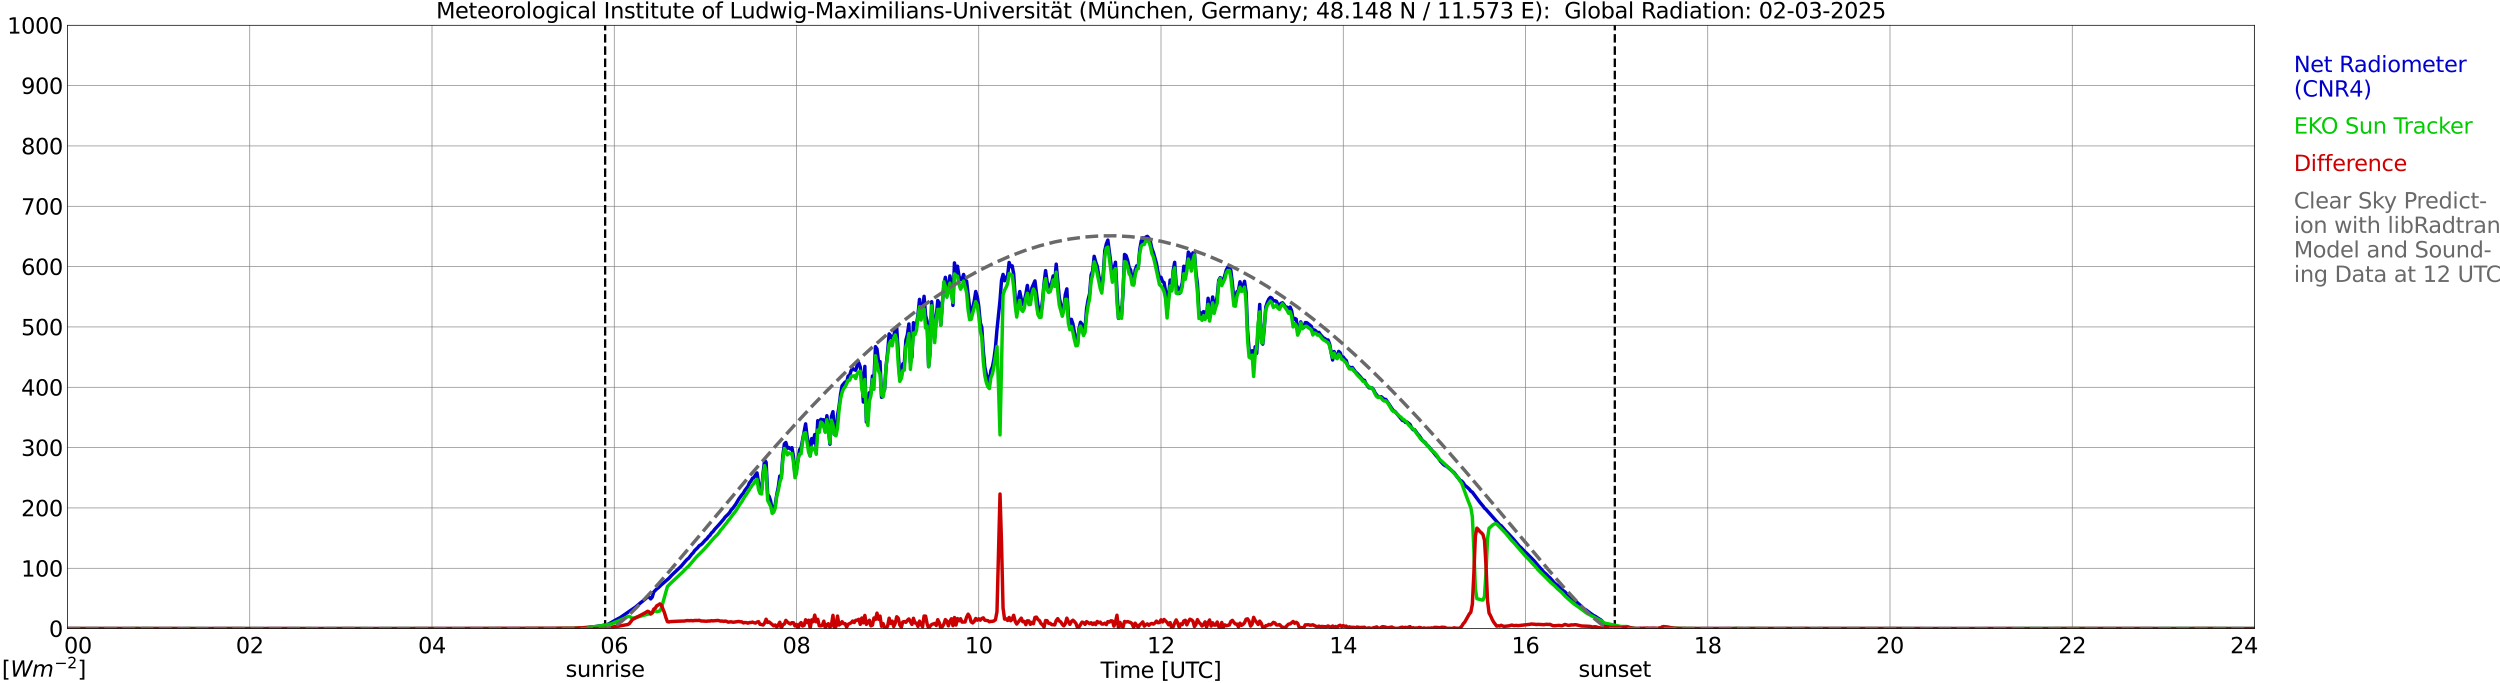 <?xml version="1.0" encoding="utf-8" standalone="no"?>
<!DOCTYPE svg PUBLIC "-//W3C//DTD SVG 1.1//EN"
  "http://www.w3.org/Graphics/SVG/1.1/DTD/svg11.dtd">
<svg xmlns:xlink="http://www.w3.org/1999/xlink" width="1085.4pt" height="296.64pt" viewBox="0 0 1085.4 296.64" xmlns="http://www.w3.org/2000/svg" version="1.1">
 <defs>
  <style type="text/css">*{stroke-linejoin: round; stroke-linecap: butt}</style>
 </defs>
 <g id="figure_1">
  <g id="patch_1">
   <path d="M 0 296.64 
L 1085.4 296.64 
L 1085.4 0 
L 0 0 
z
" style="fill: #ffffff"/>
  </g>
  <g id="axes_1">
   <g id="patch_2">
    <path d="M 29.306 272.909 
L 978.814 272.909 
L 978.814 10.976 
L 29.306 10.976 
z
" style="fill: #ffffff"/>
   </g>
   <g id="patch_3">
    <path d="M 978.814 272.909 
L 978.814 272.909 
L 978.814 10.976 
L 978.814 10.976 
z
" clip-path="url(#p0f981d0abe)" style="fill: #d3d3d3; opacity: 0.25; stroke: #d3d3d3; stroke-linejoin: miter"/>
   </g>
   <g id="matplotlib.axis_1">
    <g id="xtick_1">
     <g id="line2d_1">
      <path d="M 29.306 272.909 
L 29.306 10.976 
" clip-path="url(#p0f981d0abe)" style="fill: none; stroke: #808080; stroke-width: 0.3; stroke-linecap: square"/>
     </g>
     <g id="line2d_2"/>
     <g id="text_1">
      <!--    00 -->
      <g transform="translate(18.733 283.627) scale(0.095 -0.095)">
       <defs>
        <path id="DejaVuSans-20" transform="scale(0.016)"/>
        <path id="DejaVuSans-30" d="M 2034 4250 
Q 1547 4250 1301 3770 
Q 1056 3291 1056 2328 
Q 1056 1369 1301 889 
Q 1547 409 2034 409 
Q 2525 409 2770 889 
Q 3016 1369 3016 2328 
Q 3016 3291 2770 3770 
Q 2525 4250 2034 4250 
z
M 2034 4750 
Q 2819 4750 3233 4129 
Q 3647 3509 3647 2328 
Q 3647 1150 3233 529 
Q 2819 -91 2034 -91 
Q 1250 -91 836 529 
Q 422 1150 422 2328 
Q 422 3509 836 4129 
Q 1250 4750 2034 4750 
z
" transform="scale(0.016)"/>
       </defs>
       <use xlink:href="#DejaVuSans-20"/>
       <use xlink:href="#DejaVuSans-20" transform="translate(31.787 0)"/>
       <use xlink:href="#DejaVuSans-20" transform="translate(63.574 0)"/>
       <use xlink:href="#DejaVuSans-30" transform="translate(95.361 0)"/>
       <use xlink:href="#DejaVuSans-30" transform="translate(158.984 0)"/>
      </g>
     </g>
    </g>
    <g id="xtick_2">
     <g id="line2d_3">
      <path d="M 108.431 272.909 
L 108.431 10.976 
" clip-path="url(#p0f981d0abe)" style="fill: none; stroke: #808080; stroke-width: 0.3; stroke-linecap: square"/>
     </g>
     <g id="line2d_4"/>
     <g id="text_2">
      <!-- 02 -->
      <g transform="translate(102.387 283.627) scale(0.095 -0.095)">
       <defs>
        <path id="DejaVuSans-32" d="M 1228 531 
L 3431 531 
L 3431 0 
L 469 0 
L 469 531 
Q 828 903 1448 1529 
Q 2069 2156 2228 2338 
Q 2531 2678 2651 2914 
Q 2772 3150 2772 3378 
Q 2772 3750 2511 3984 
Q 2250 4219 1831 4219 
Q 1534 4219 1204 4116 
Q 875 4013 500 3803 
L 500 4441 
Q 881 4594 1212 4672 
Q 1544 4750 1819 4750 
Q 2544 4750 2975 4387 
Q 3406 4025 3406 3419 
Q 3406 3131 3298 2873 
Q 3191 2616 2906 2266 
Q 2828 2175 2409 1742 
Q 1991 1309 1228 531 
z
" transform="scale(0.016)"/>
       </defs>
       <use xlink:href="#DejaVuSans-30"/>
       <use xlink:href="#DejaVuSans-32" transform="translate(63.623 0)"/>
      </g>
     </g>
    </g>
    <g id="xtick_3">
     <g id="line2d_5">
      <path d="M 187.557 272.909 
L 187.557 10.976 
" clip-path="url(#p0f981d0abe)" style="fill: none; stroke: #808080; stroke-width: 0.3; stroke-linecap: square"/>
     </g>
     <g id="line2d_6"/>
     <g id="text_3">
      <!-- 04 -->
      <g transform="translate(181.513 283.627) scale(0.095 -0.095)">
       <defs>
        <path id="DejaVuSans-34" d="M 2419 4116 
L 825 1625 
L 2419 1625 
L 2419 4116 
z
M 2253 4666 
L 3047 4666 
L 3047 1625 
L 3713 1625 
L 3713 1100 
L 3047 1100 
L 3047 0 
L 2419 0 
L 2419 1100 
L 313 1100 
L 313 1709 
L 2253 4666 
z
" transform="scale(0.016)"/>
       </defs>
       <use xlink:href="#DejaVuSans-30"/>
       <use xlink:href="#DejaVuSans-34" transform="translate(63.623 0)"/>
      </g>
     </g>
    </g>
    <g id="xtick_4">
     <g id="line2d_7">
      <path d="M 266.683 272.909 
L 266.683 10.976 
" clip-path="url(#p0f981d0abe)" style="fill: none; stroke: #808080; stroke-width: 0.3; stroke-linecap: square"/>
     </g>
     <g id="line2d_8"/>
     <g id="text_4">
      <!-- 06 -->
      <g transform="translate(260.638 283.627) scale(0.095 -0.095)">
       <defs>
        <path id="DejaVuSans-36" d="M 2113 2584 
Q 1688 2584 1439 2293 
Q 1191 2003 1191 1497 
Q 1191 994 1439 701 
Q 1688 409 2113 409 
Q 2538 409 2786 701 
Q 3034 994 3034 1497 
Q 3034 2003 2786 2293 
Q 2538 2584 2113 2584 
z
M 3366 4563 
L 3366 3988 
Q 3128 4100 2886 4159 
Q 2644 4219 2406 4219 
Q 1781 4219 1451 3797 
Q 1122 3375 1075 2522 
Q 1259 2794 1537 2939 
Q 1816 3084 2150 3084 
Q 2853 3084 3261 2657 
Q 3669 2231 3669 1497 
Q 3669 778 3244 343 
Q 2819 -91 2113 -91 
Q 1303 -91 875 529 
Q 447 1150 447 2328 
Q 447 3434 972 4092 
Q 1497 4750 2381 4750 
Q 2619 4750 2861 4703 
Q 3103 4656 3366 4563 
z
" transform="scale(0.016)"/>
       </defs>
       <use xlink:href="#DejaVuSans-30"/>
       <use xlink:href="#DejaVuSans-36" transform="translate(63.623 0)"/>
      </g>
     </g>
    </g>
    <g id="xtick_5">
     <g id="line2d_9">
      <path d="M 345.808 272.909 
L 345.808 10.976 
" clip-path="url(#p0f981d0abe)" style="fill: none; stroke: #808080; stroke-width: 0.3; stroke-linecap: square"/>
     </g>
     <g id="line2d_10"/>
     <g id="text_5">
      <!-- 08 -->
      <g transform="translate(339.764 283.627) scale(0.095 -0.095)">
       <defs>
        <path id="DejaVuSans-38" d="M 2034 2216 
Q 1584 2216 1326 1975 
Q 1069 1734 1069 1313 
Q 1069 891 1326 650 
Q 1584 409 2034 409 
Q 2484 409 2743 651 
Q 3003 894 3003 1313 
Q 3003 1734 2745 1975 
Q 2488 2216 2034 2216 
z
M 1403 2484 
Q 997 2584 770 2862 
Q 544 3141 544 3541 
Q 544 4100 942 4425 
Q 1341 4750 2034 4750 
Q 2731 4750 3128 4425 
Q 3525 4100 3525 3541 
Q 3525 3141 3298 2862 
Q 3072 2584 2669 2484 
Q 3125 2378 3379 2068 
Q 3634 1759 3634 1313 
Q 3634 634 3220 271 
Q 2806 -91 2034 -91 
Q 1263 -91 848 271 
Q 434 634 434 1313 
Q 434 1759 690 2068 
Q 947 2378 1403 2484 
z
M 1172 3481 
Q 1172 3119 1398 2916 
Q 1625 2713 2034 2713 
Q 2441 2713 2670 2916 
Q 2900 3119 2900 3481 
Q 2900 3844 2670 4047 
Q 2441 4250 2034 4250 
Q 1625 4250 1398 4047 
Q 1172 3844 1172 3481 
z
" transform="scale(0.016)"/>
       </defs>
       <use xlink:href="#DejaVuSans-30"/>
       <use xlink:href="#DejaVuSans-38" transform="translate(63.623 0)"/>
      </g>
     </g>
    </g>
    <g id="xtick_6">
     <g id="line2d_11">
      <path d="M 424.934 272.909 
L 424.934 10.976 
" clip-path="url(#p0f981d0abe)" style="fill: none; stroke: #808080; stroke-width: 0.3; stroke-linecap: square"/>
     </g>
     <g id="line2d_12"/>
     <g id="text_6">
      <!-- 10 -->
      <g transform="translate(418.89 283.627) scale(0.095 -0.095)">
       <defs>
        <path id="DejaVuSans-31" d="M 794 531 
L 1825 531 
L 1825 4091 
L 703 3866 
L 703 4441 
L 1819 4666 
L 2450 4666 
L 2450 531 
L 3481 531 
L 3481 0 
L 794 0 
L 794 531 
z
" transform="scale(0.016)"/>
       </defs>
       <use xlink:href="#DejaVuSans-31"/>
       <use xlink:href="#DejaVuSans-30" transform="translate(63.623 0)"/>
      </g>
     </g>
    </g>
    <g id="xtick_7">
     <g id="line2d_13">
      <path d="M 504.06 272.909 
L 504.06 10.976 
" clip-path="url(#p0f981d0abe)" style="fill: none; stroke: #808080; stroke-width: 0.3; stroke-linecap: square"/>
     </g>
     <g id="line2d_14"/>
     <g id="text_7">
      <!-- 12 -->
      <g transform="translate(498.015 283.627) scale(0.095 -0.095)">
       <use xlink:href="#DejaVuSans-31"/>
       <use xlink:href="#DejaVuSans-32" transform="translate(63.623 0)"/>
      </g>
     </g>
    </g>
    <g id="xtick_8">
     <g id="line2d_15">
      <path d="M 583.185 272.909 
L 583.185 10.976 
" clip-path="url(#p0f981d0abe)" style="fill: none; stroke: #808080; stroke-width: 0.3; stroke-linecap: square"/>
     </g>
     <g id="line2d_16"/>
     <g id="text_8">
      <!-- 14 -->
      <g transform="translate(577.141 283.627) scale(0.095 -0.095)">
       <use xlink:href="#DejaVuSans-31"/>
       <use xlink:href="#DejaVuSans-34" transform="translate(63.623 0)"/>
      </g>
     </g>
    </g>
    <g id="xtick_9">
     <g id="line2d_17">
      <path d="M 662.311 272.909 
L 662.311 10.976 
" clip-path="url(#p0f981d0abe)" style="fill: none; stroke: #808080; stroke-width: 0.3; stroke-linecap: square"/>
     </g>
     <g id="line2d_18"/>
     <g id="text_9">
      <!-- 16 -->
      <g transform="translate(656.267 283.627) scale(0.095 -0.095)">
       <use xlink:href="#DejaVuSans-31"/>
       <use xlink:href="#DejaVuSans-36" transform="translate(63.623 0)"/>
      </g>
     </g>
    </g>
    <g id="xtick_10">
     <g id="line2d_19">
      <path d="M 741.437 272.909 
L 741.437 10.976 
" clip-path="url(#p0f981d0abe)" style="fill: none; stroke: #808080; stroke-width: 0.3; stroke-linecap: square"/>
     </g>
     <g id="line2d_20"/>
     <g id="text_10">
      <!-- 18 -->
      <g transform="translate(735.392 283.627) scale(0.095 -0.095)">
       <use xlink:href="#DejaVuSans-31"/>
       <use xlink:href="#DejaVuSans-38" transform="translate(63.623 0)"/>
      </g>
     </g>
    </g>
    <g id="xtick_11">
     <g id="line2d_21">
      <path d="M 820.562 272.909 
L 820.562 10.976 
" clip-path="url(#p0f981d0abe)" style="fill: none; stroke: #808080; stroke-width: 0.3; stroke-linecap: square"/>
     </g>
     <g id="line2d_22"/>
     <g id="text_11">
      <!-- 20 -->
      <g transform="translate(814.518 283.627) scale(0.095 -0.095)">
       <use xlink:href="#DejaVuSans-32"/>
       <use xlink:href="#DejaVuSans-30" transform="translate(63.623 0)"/>
      </g>
     </g>
    </g>
    <g id="xtick_12">
     <g id="line2d_23">
      <path d="M 899.688 272.909 
L 899.688 10.976 
" clip-path="url(#p0f981d0abe)" style="fill: none; stroke: #808080; stroke-width: 0.3; stroke-linecap: square"/>
     </g>
     <g id="line2d_24"/>
     <g id="text_12">
      <!-- 22 -->
      <g transform="translate(893.644 283.627) scale(0.095 -0.095)">
       <use xlink:href="#DejaVuSans-32"/>
       <use xlink:href="#DejaVuSans-32" transform="translate(63.623 0)"/>
      </g>
     </g>
    </g>
    <g id="xtick_13">
     <g id="line2d_25">
      <path d="M 978.814 272.909 
L 978.814 10.976 
" clip-path="url(#p0f981d0abe)" style="fill: none; stroke: #808080; stroke-width: 0.3; stroke-linecap: square"/>
     </g>
     <g id="line2d_26"/>
     <g id="text_13">
      <!-- 24    -->
      <g transform="translate(968.241 283.627) scale(0.095 -0.095)">
       <use xlink:href="#DejaVuSans-32"/>
       <use xlink:href="#DejaVuSans-34" transform="translate(63.623 0)"/>
       <use xlink:href="#DejaVuSans-20" transform="translate(127.246 0)"/>
       <use xlink:href="#DejaVuSans-20" transform="translate(159.033 0)"/>
       <use xlink:href="#DejaVuSans-20" transform="translate(190.82 0)"/>
      </g>
     </g>
    </g>
    <g id="text_14">
     <!-- Time [UTC] -->
     <g transform="translate(477.806 294.322) scale(0.095 -0.095)">
      <defs>
       <path id="DejaVuSans-54" d="M -19 4666 
L 3928 4666 
L 3928 4134 
L 2272 4134 
L 2272 0 
L 1638 0 
L 1638 4134 
L -19 4134 
L -19 4666 
z
" transform="scale(0.016)"/>
       <path id="DejaVuSans-69" d="M 603 3500 
L 1178 3500 
L 1178 0 
L 603 0 
L 603 3500 
z
M 603 4863 
L 1178 4863 
L 1178 4134 
L 603 4134 
L 603 4863 
z
" transform="scale(0.016)"/>
       <path id="DejaVuSans-6d" d="M 3328 2828 
Q 3544 3216 3844 3400 
Q 4144 3584 4550 3584 
Q 5097 3584 5394 3201 
Q 5691 2819 5691 2113 
L 5691 0 
L 5113 0 
L 5113 2094 
Q 5113 2597 4934 2840 
Q 4756 3084 4391 3084 
Q 3944 3084 3684 2787 
Q 3425 2491 3425 1978 
L 3425 0 
L 2847 0 
L 2847 2094 
Q 2847 2600 2669 2842 
Q 2491 3084 2119 3084 
Q 1678 3084 1418 2786 
Q 1159 2488 1159 1978 
L 1159 0 
L 581 0 
L 581 3500 
L 1159 3500 
L 1159 2956 
Q 1356 3278 1631 3431 
Q 1906 3584 2284 3584 
Q 2666 3584 2933 3390 
Q 3200 3197 3328 2828 
z
" transform="scale(0.016)"/>
       <path id="DejaVuSans-65" d="M 3597 1894 
L 3597 1613 
L 953 1613 
Q 991 1019 1311 708 
Q 1631 397 2203 397 
Q 2534 397 2845 478 
Q 3156 559 3463 722 
L 3463 178 
Q 3153 47 2828 -22 
Q 2503 -91 2169 -91 
Q 1331 -91 842 396 
Q 353 884 353 1716 
Q 353 2575 817 3079 
Q 1281 3584 2069 3584 
Q 2775 3584 3186 3129 
Q 3597 2675 3597 1894 
z
M 3022 2063 
Q 3016 2534 2758 2815 
Q 2500 3097 2075 3097 
Q 1594 3097 1305 2825 
Q 1016 2553 972 2059 
L 3022 2063 
z
" transform="scale(0.016)"/>
       <path id="DejaVuSans-5b" d="M 550 4863 
L 1875 4863 
L 1875 4416 
L 1125 4416 
L 1125 -397 
L 1875 -397 
L 1875 -844 
L 550 -844 
L 550 4863 
z
" transform="scale(0.016)"/>
       <path id="DejaVuSans-55" d="M 556 4666 
L 1191 4666 
L 1191 1831 
Q 1191 1081 1462 751 
Q 1734 422 2344 422 
Q 2950 422 3222 751 
Q 3494 1081 3494 1831 
L 3494 4666 
L 4128 4666 
L 4128 1753 
Q 4128 841 3676 375 
Q 3225 -91 2344 -91 
Q 1459 -91 1007 375 
Q 556 841 556 1753 
L 556 4666 
z
" transform="scale(0.016)"/>
       <path id="DejaVuSans-43" d="M 4122 4306 
L 4122 3641 
Q 3803 3938 3442 4084 
Q 3081 4231 2675 4231 
Q 1875 4231 1450 3742 
Q 1025 3253 1025 2328 
Q 1025 1406 1450 917 
Q 1875 428 2675 428 
Q 3081 428 3442 575 
Q 3803 722 4122 1019 
L 4122 359 
Q 3791 134 3420 21 
Q 3050 -91 2638 -91 
Q 1578 -91 968 557 
Q 359 1206 359 2328 
Q 359 3453 968 4101 
Q 1578 4750 2638 4750 
Q 3056 4750 3426 4639 
Q 3797 4528 4122 4306 
z
" transform="scale(0.016)"/>
       <path id="DejaVuSans-5d" d="M 1947 4863 
L 1947 -844 
L 622 -844 
L 622 -397 
L 1369 -397 
L 1369 4416 
L 622 4416 
L 622 4863 
L 1947 4863 
z
" transform="scale(0.016)"/>
      </defs>
      <use xlink:href="#DejaVuSans-54"/>
      <use xlink:href="#DejaVuSans-69" transform="translate(57.959 0)"/>
      <use xlink:href="#DejaVuSans-6d" transform="translate(85.742 0)"/>
      <use xlink:href="#DejaVuSans-65" transform="translate(183.154 0)"/>
      <use xlink:href="#DejaVuSans-20" transform="translate(244.678 0)"/>
      <use xlink:href="#DejaVuSans-5b" transform="translate(276.465 0)"/>
      <use xlink:href="#DejaVuSans-55" transform="translate(315.479 0)"/>
      <use xlink:href="#DejaVuSans-54" transform="translate(388.672 0)"/>
      <use xlink:href="#DejaVuSans-43" transform="translate(443.881 0)"/>
      <use xlink:href="#DejaVuSans-5d" transform="translate(513.705 0)"/>
     </g>
    </g>
   </g>
   <g id="matplotlib.axis_2">
    <g id="ytick_1">
     <g id="line2d_27">
      <path d="M 29.306 272.909 
L 978.814 272.909 
" clip-path="url(#p0f981d0abe)" style="fill: none; stroke: #808080; stroke-width: 0.3; stroke-linecap: square"/>
     </g>
     <g id="line2d_28"/>
     <g id="text_15">
      <!-- 0 -->
      <g transform="translate(21.261 276.518) scale(0.095 -0.095)">
       <use xlink:href="#DejaVuSans-30"/>
      </g>
     </g>
    </g>
    <g id="ytick_2">
     <g id="line2d_29">
      <path d="M 29.306 246.715 
L 978.814 246.715 
" clip-path="url(#p0f981d0abe)" style="fill: none; stroke: #808080; stroke-width: 0.3; stroke-linecap: square"/>
     </g>
     <g id="line2d_30"/>
     <g id="text_16">
      <!-- 100 -->
      <g transform="translate(9.173 250.325) scale(0.095 -0.095)">
       <use xlink:href="#DejaVuSans-31"/>
       <use xlink:href="#DejaVuSans-30" transform="translate(63.623 0)"/>
       <use xlink:href="#DejaVuSans-30" transform="translate(127.246 0)"/>
      </g>
     </g>
    </g>
    <g id="ytick_3">
     <g id="line2d_31">
      <path d="M 29.306 220.522 
L 978.814 220.522 
" clip-path="url(#p0f981d0abe)" style="fill: none; stroke: #808080; stroke-width: 0.3; stroke-linecap: square"/>
     </g>
     <g id="line2d_32"/>
     <g id="text_17">
      <!-- 200 -->
      <g transform="translate(9.173 224.131) scale(0.095 -0.095)">
       <use xlink:href="#DejaVuSans-32"/>
       <use xlink:href="#DejaVuSans-30" transform="translate(63.623 0)"/>
       <use xlink:href="#DejaVuSans-30" transform="translate(127.246 0)"/>
      </g>
     </g>
    </g>
    <g id="ytick_4">
     <g id="line2d_33">
      <path d="M 29.306 194.329 
L 978.814 194.329 
" clip-path="url(#p0f981d0abe)" style="fill: none; stroke: #808080; stroke-width: 0.3; stroke-linecap: square"/>
     </g>
     <g id="line2d_34"/>
     <g id="text_18">
      <!-- 300 -->
      <g transform="translate(9.173 197.938) scale(0.095 -0.095)">
       <defs>
        <path id="DejaVuSans-33" d="M 2597 2516 
Q 3050 2419 3304 2112 
Q 3559 1806 3559 1356 
Q 3559 666 3084 287 
Q 2609 -91 1734 -91 
Q 1441 -91 1130 -33 
Q 819 25 488 141 
L 488 750 
Q 750 597 1062 519 
Q 1375 441 1716 441 
Q 2309 441 2620 675 
Q 2931 909 2931 1356 
Q 2931 1769 2642 2001 
Q 2353 2234 1838 2234 
L 1294 2234 
L 1294 2753 
L 1863 2753 
Q 2328 2753 2575 2939 
Q 2822 3125 2822 3475 
Q 2822 3834 2567 4026 
Q 2313 4219 1838 4219 
Q 1578 4219 1281 4162 
Q 984 4106 628 3988 
L 628 4550 
Q 988 4650 1302 4700 
Q 1616 4750 1894 4750 
Q 2613 4750 3031 4423 
Q 3450 4097 3450 3541 
Q 3450 3153 3228 2886 
Q 3006 2619 2597 2516 
z
" transform="scale(0.016)"/>
       </defs>
       <use xlink:href="#DejaVuSans-33"/>
       <use xlink:href="#DejaVuSans-30" transform="translate(63.623 0)"/>
       <use xlink:href="#DejaVuSans-30" transform="translate(127.246 0)"/>
      </g>
     </g>
    </g>
    <g id="ytick_5">
     <g id="line2d_35">
      <path d="M 29.306 168.136 
L 978.814 168.136 
" clip-path="url(#p0f981d0abe)" style="fill: none; stroke: #808080; stroke-width: 0.3; stroke-linecap: square"/>
     </g>
     <g id="line2d_36"/>
     <g id="text_19">
      <!-- 400 -->
      <g transform="translate(9.173 171.745) scale(0.095 -0.095)">
       <use xlink:href="#DejaVuSans-34"/>
       <use xlink:href="#DejaVuSans-30" transform="translate(63.623 0)"/>
       <use xlink:href="#DejaVuSans-30" transform="translate(127.246 0)"/>
      </g>
     </g>
    </g>
    <g id="ytick_6">
     <g id="line2d_37">
      <path d="M 29.306 141.942 
L 978.814 141.942 
" clip-path="url(#p0f981d0abe)" style="fill: none; stroke: #808080; stroke-width: 0.3; stroke-linecap: square"/>
     </g>
     <g id="line2d_38"/>
     <g id="text_20">
      <!-- 500 -->
      <g transform="translate(9.173 145.551) scale(0.095 -0.095)">
       <defs>
        <path id="DejaVuSans-35" d="M 691 4666 
L 3169 4666 
L 3169 4134 
L 1269 4134 
L 1269 2991 
Q 1406 3038 1543 3061 
Q 1681 3084 1819 3084 
Q 2600 3084 3056 2656 
Q 3513 2228 3513 1497 
Q 3513 744 3044 326 
Q 2575 -91 1722 -91 
Q 1428 -91 1123 -41 
Q 819 9 494 109 
L 494 744 
Q 775 591 1075 516 
Q 1375 441 1709 441 
Q 2250 441 2565 725 
Q 2881 1009 2881 1497 
Q 2881 1984 2565 2268 
Q 2250 2553 1709 2553 
Q 1456 2553 1204 2497 
Q 953 2441 691 2322 
L 691 4666 
z
" transform="scale(0.016)"/>
       </defs>
       <use xlink:href="#DejaVuSans-35"/>
       <use xlink:href="#DejaVuSans-30" transform="translate(63.623 0)"/>
       <use xlink:href="#DejaVuSans-30" transform="translate(127.246 0)"/>
      </g>
     </g>
    </g>
    <g id="ytick_7">
     <g id="line2d_39">
      <path d="M 29.306 115.749 
L 978.814 115.749 
" clip-path="url(#p0f981d0abe)" style="fill: none; stroke: #808080; stroke-width: 0.3; stroke-linecap: square"/>
     </g>
     <g id="line2d_40"/>
     <g id="text_21">
      <!-- 600 -->
      <g transform="translate(9.173 119.358) scale(0.095 -0.095)">
       <use xlink:href="#DejaVuSans-36"/>
       <use xlink:href="#DejaVuSans-30" transform="translate(63.623 0)"/>
       <use xlink:href="#DejaVuSans-30" transform="translate(127.246 0)"/>
      </g>
     </g>
    </g>
    <g id="ytick_8">
     <g id="line2d_41">
      <path d="M 29.306 89.556 
L 978.814 89.556 
" clip-path="url(#p0f981d0abe)" style="fill: none; stroke: #808080; stroke-width: 0.3; stroke-linecap: square"/>
     </g>
     <g id="line2d_42"/>
     <g id="text_22">
      <!-- 700 -->
      <g transform="translate(9.173 93.165) scale(0.095 -0.095)">
       <defs>
        <path id="DejaVuSans-37" d="M 525 4666 
L 3525 4666 
L 3525 4397 
L 1831 0 
L 1172 0 
L 2766 4134 
L 525 4134 
L 525 4666 
z
" transform="scale(0.016)"/>
       </defs>
       <use xlink:href="#DejaVuSans-37"/>
       <use xlink:href="#DejaVuSans-30" transform="translate(63.623 0)"/>
       <use xlink:href="#DejaVuSans-30" transform="translate(127.246 0)"/>
      </g>
     </g>
    </g>
    <g id="ytick_9">
     <g id="line2d_43">
      <path d="M 29.306 63.362 
L 978.814 63.362 
" clip-path="url(#p0f981d0abe)" style="fill: none; stroke: #808080; stroke-width: 0.3; stroke-linecap: square"/>
     </g>
     <g id="line2d_44"/>
     <g id="text_23">
      <!-- 800 -->
      <g transform="translate(9.173 66.972) scale(0.095 -0.095)">
       <use xlink:href="#DejaVuSans-38"/>
       <use xlink:href="#DejaVuSans-30" transform="translate(63.623 0)"/>
       <use xlink:href="#DejaVuSans-30" transform="translate(127.246 0)"/>
      </g>
     </g>
    </g>
    <g id="ytick_10">
     <g id="line2d_45">
      <path d="M 29.306 37.169 
L 978.814 37.169 
" clip-path="url(#p0f981d0abe)" style="fill: none; stroke: #808080; stroke-width: 0.3; stroke-linecap: square"/>
     </g>
     <g id="line2d_46"/>
     <g id="text_24">
      <!-- 900 -->
      <g transform="translate(9.173 40.778) scale(0.095 -0.095)">
       <defs>
        <path id="DejaVuSans-39" d="M 703 97 
L 703 672 
Q 941 559 1184 500 
Q 1428 441 1663 441 
Q 2288 441 2617 861 
Q 2947 1281 2994 2138 
Q 2813 1869 2534 1725 
Q 2256 1581 1919 1581 
Q 1219 1581 811 2004 
Q 403 2428 403 3163 
Q 403 3881 828 4315 
Q 1253 4750 1959 4750 
Q 2769 4750 3195 4129 
Q 3622 3509 3622 2328 
Q 3622 1225 3098 567 
Q 2575 -91 1691 -91 
Q 1453 -91 1209 -44 
Q 966 3 703 97 
z
M 1959 2075 
Q 2384 2075 2632 2365 
Q 2881 2656 2881 3163 
Q 2881 3666 2632 3958 
Q 2384 4250 1959 4250 
Q 1534 4250 1286 3958 
Q 1038 3666 1038 3163 
Q 1038 2656 1286 2365 
Q 1534 2075 1959 2075 
z
" transform="scale(0.016)"/>
       </defs>
       <use xlink:href="#DejaVuSans-39"/>
       <use xlink:href="#DejaVuSans-30" transform="translate(63.623 0)"/>
       <use xlink:href="#DejaVuSans-30" transform="translate(127.246 0)"/>
      </g>
     </g>
    </g>
    <g id="ytick_11">
     <g id="line2d_47">
      <path d="M 29.306 10.976 
L 978.814 10.976 
" clip-path="url(#p0f981d0abe)" style="fill: none; stroke: #808080; stroke-width: 0.3; stroke-linecap: square"/>
     </g>
     <g id="line2d_48"/>
     <g id="text_25">
      <!-- 1000 -->
      <g transform="translate(3.128 14.585) scale(0.095 -0.095)">
       <use xlink:href="#DejaVuSans-31"/>
       <use xlink:href="#DejaVuSans-30" transform="translate(63.623 0)"/>
       <use xlink:href="#DejaVuSans-30" transform="translate(127.246 0)"/>
       <use xlink:href="#DejaVuSans-30" transform="translate(190.869 0)"/>
      </g>
     </g>
    </g>
   </g>
   <g id="line2d_49">
    <path d="M 262.726 272.909 
L 262.726 10.976 
" clip-path="url(#p0f981d0abe)" style="fill: none; stroke-dasharray: 3.7,1.6; stroke-dashoffset: 0; stroke: #000000"/>
   </g>
   <g id="line2d_50">
    <path d="M 701.083 272.909 
L 701.083 10.976 
" clip-path="url(#p0f981d0abe)" style="fill: none; stroke-dasharray: 3.7,1.6; stroke-dashoffset: 0; stroke: #000000"/>
   </g>
   <g id="line2d_51">
    <path d="M 29.306 272.909 
L 254.155 272.909 
L 254.814 272.414 
L 255.473 272.393 
L 256.133 272.251 
L 258.111 272.11 
L 261.408 271.602 
L 263.386 271.198 
L 264.045 271.015 
L 265.364 270.287 
L 267.342 269.15 
L 269.32 268.097 
L 275.914 263.56 
L 277.892 261.879 
L 279.87 260.318 
L 281.189 259.144 
L 281.849 259.265 
L 282.508 260.014 
L 283.167 259.225 
L 283.827 257.017 
L 285.145 255.661 
L 285.805 255.194 
L 287.124 253.916 
L 290.42 251.061 
L 291.739 249.623 
L 295.696 245.875 
L 297.674 243.564 
L 298.333 242.857 
L 298.992 242.349 
L 300.311 240.628 
L 300.971 239.981 
L 301.63 238.988 
L 302.949 237.731 
L 303.608 236.88 
L 304.267 236.537 
L 304.927 235.968 
L 306.246 234.47 
L 306.905 233.923 
L 307.564 233.011 
L 308.224 232.403 
L 308.883 231.411 
L 309.543 230.824 
L 310.202 229.912 
L 312.18 227.765 
L 313.499 226.204 
L 314.158 225.454 
L 314.818 224.504 
L 316.136 223.267 
L 316.796 222.497 
L 317.455 221.384 
L 318.114 220.716 
L 319.433 218.911 
L 320.752 216.664 
L 322.071 214.859 
L 322.73 214.131 
L 323.39 212.895 
L 324.708 211.195 
L 325.368 209.655 
L 326.027 208.864 
L 326.686 207.69 
L 327.346 207.284 
L 328.005 206.189 
L 328.665 205.32 
L 329.324 209.531 
L 329.983 212.389 
L 330.643 212.714 
L 331.302 205.38 
L 331.961 199.788 
L 332.621 200.72 
L 333.28 214.576 
L 333.94 215.569 
L 334.599 217.596 
L 335.258 221.324 
L 335.918 221.18 
L 336.577 219.013 
L 337.236 214.718 
L 337.896 211.499 
L 338.555 206.697 
L 339.215 207.263 
L 339.874 197.964 
L 340.533 192.739 
L 341.193 192.11 
L 341.852 194.664 
L 342.512 194.297 
L 343.171 194.947 
L 343.83 194.36 
L 344.49 198.187 
L 345.149 206.249 
L 345.808 203.758 
L 347.127 195.251 
L 347.787 194.46 
L 349.765 184.027 
L 350.424 189.761 
L 351.083 192.799 
L 351.743 197.823 
L 352.402 190.41 
L 353.062 192.212 
L 353.721 188.666 
L 354.38 194.297 
L 355.04 182.631 
L 355.699 186.5 
L 356.359 182.063 
L 357.018 182.246 
L 357.677 182.264 
L 358.337 187.471 
L 358.996 180.483 
L 359.655 185.486 
L 360.315 192.859 
L 360.974 180.847 
L 361.634 178.741 
L 362.293 188.627 
L 362.952 188.262 
L 363.612 180.402 
L 364.271 176.614 
L 364.93 171.184 
L 365.59 167.478 
L 366.909 165.878 
L 367.568 166.04 
L 368.227 163.285 
L 368.887 162.92 
L 369.546 160.854 
L 370.206 160.003 
L 370.865 160.529 
L 371.524 160.752 
L 372.184 158.483 
L 372.843 157.491 
L 373.502 159.353 
L 374.162 164.196 
L 374.821 174.548 
L 375.481 159.07 
L 376.14 183.197 
L 376.799 182.123 
L 377.459 170.517 
L 378.118 170.658 
L 378.777 163.243 
L 379.437 164.398 
L 380.096 150.502 
L 380.756 151.513 
L 381.415 157.024 
L 382.074 157.003 
L 382.734 172.502 
L 383.393 170.152 
L 384.053 169.16 
L 384.712 159.031 
L 385.371 152.75 
L 386.031 144.97 
L 386.69 145.801 
L 387.349 146.895 
L 388.009 145.903 
L 388.668 143.108 
L 389.328 142.44 
L 390.646 163.973 
L 391.306 163.751 
L 391.965 157.975 
L 392.624 157.611 
L 393.284 147.768 
L 393.943 145.274 
L 394.603 140.656 
L 395.262 157.328 
L 395.921 155 
L 396.581 140.109 
L 397.24 142.843 
L 397.899 141.08 
L 398.559 136.565 
L 399.218 129.98 
L 399.878 137.112 
L 400.537 133.972 
L 401.196 128.662 
L 401.856 136.989 
L 402.515 139.48 
L 403.175 159.13 
L 403.834 152.304 
L 404.493 130.993 
L 405.812 146.531 
L 406.471 137.738 
L 407.131 130.467 
L 407.79 131.722 
L 408.45 141.041 
L 409.109 131.764 
L 409.768 124.246 
L 410.428 120.419 
L 411.087 125.807 
L 411.746 125.443 
L 412.406 119.791 
L 413.065 123.437 
L 413.725 132.594 
L 414.384 114.138 
L 415.043 118.25 
L 415.703 115.576 
L 416.362 120.013 
L 417.022 121.27 
L 417.681 121.472 
L 418.34 119.162 
L 419 121.532 
L 419.659 122.059 
L 420.978 133.566 
L 421.637 135.734 
L 422.297 133.707 
L 422.956 130.75 
L 423.615 126.556 
L 424.275 128.825 
L 424.934 132.856 
L 425.593 140.109 
L 426.253 142.094 
L 426.912 152.304 
L 427.572 159.476 
L 428.231 162.554 
L 428.89 164.539 
L 429.55 165.736 
L 430.209 160.854 
L 430.869 159.253 
L 431.528 155.809 
L 432.187 150.866 
L 432.847 143.087 
L 434.165 130.386 
L 434.825 121.734 
L 435.484 119.144 
L 436.144 121.896 
L 436.803 120.54 
L 437.462 119.607 
L 438.122 113.957 
L 438.781 115.738 
L 439.44 115.414 
L 440.1 118.879 
L 440.759 129.333 
L 441.419 135.672 
L 442.078 130.244 
L 442.737 126.577 
L 443.397 129.88 
L 444.056 132.23 
L 444.716 130.711 
L 445.375 127.711 
L 446.034 123.924 
L 446.694 128.927 
L 447.353 130.365 
L 448.012 124.998 
L 449.331 121.959 
L 450.65 132.675 
L 451.309 134.375 
L 451.969 135.611 
L 452.628 130.386 
L 453.287 123.073 
L 453.947 117.501 
L 454.606 122.323 
L 455.266 124.694 
L 455.925 124.309 
L 456.584 122.79 
L 457.244 119.812 
L 457.903 122.727 
L 458.563 114.685 
L 459.881 129.047 
L 461.2 135.449 
L 461.859 133.728 
L 462.519 127.832 
L 463.178 125.422 
L 463.838 137.335 
L 464.497 141.303 
L 465.156 138.65 
L 465.816 140.614 
L 467.134 147.909 
L 467.794 149.57 
L 468.453 142.723 
L 469.113 139.907 
L 469.772 140.819 
L 470.431 143.066 
L 471.091 142.479 
L 471.75 133.99 
L 472.409 130.142 
L 473.069 127.51 
L 473.728 119.345 
L 474.388 117.603 
L 475.047 111.283 
L 475.706 113.714 
L 476.366 115.597 
L 477.025 119.628 
L 478.344 125.26 
L 479.003 118.837 
L 479.663 108.789 
L 480.322 105.934 
L 480.981 104.232 
L 482.3 114.421 
L 482.96 119.264 
L 483.619 116.996 
L 484.278 113.855 
L 485.597 138.225 
L 486.256 133.749 
L 486.916 137.112 
L 487.575 126.758 
L 488.235 110.471 
L 488.894 110.958 
L 489.553 112.965 
L 490.213 116.063 
L 490.872 117.218 
L 491.532 121.593 
L 492.191 123.274 
L 492.85 117.197 
L 493.51 115.414 
L 494.169 116.123 
L 494.828 108.344 
L 495.488 104.638 
L 496.147 103.26 
L 496.807 105.083 
L 497.466 102.917 
L 498.125 102.631 
L 498.785 103.38 
L 499.444 104.942 
L 500.103 107.899 
L 500.763 109.662 
L 502.082 114.382 
L 502.741 118.07 
L 503.4 120.967 
L 504.06 120.377 
L 504.719 122.221 
L 505.379 122.646 
L 506.038 126.454 
L 506.697 135.389 
L 508.016 121.614 
L 508.675 125.97 
L 509.335 117.562 
L 509.994 113.894 
L 510.654 123.539 
L 511.313 125.097 
L 511.972 127.387 
L 513.291 122.829 
L 513.95 115.597 
L 514.61 117.664 
L 515.269 116.084 
L 515.929 109.46 
L 516.588 110.573 
L 517.247 113.876 
L 517.907 109.764 
L 518.566 109.782 
L 519.226 118.373 
L 519.885 123.214 
L 520.544 135.59 
L 521.204 135.753 
L 521.863 137.961 
L 522.522 135.287 
L 523.182 135.774 
L 523.841 137.699 
L 524.501 129.514 
L 525.16 135.653 
L 525.819 134.053 
L 526.479 128.948 
L 527.138 134.537 
L 527.797 131.926 
L 528.457 128.825 
L 529.116 121.716 
L 529.776 120.519 
L 530.435 121.331 
L 531.094 121.938 
L 532.413 117.239 
L 533.073 115.982 
L 533.732 115.88 
L 534.391 117.48 
L 535.051 123.112 
L 535.71 130.142 
L 536.369 130.972 
L 537.029 126.679 
L 537.688 126.111 
L 538.348 122.342 
L 539.007 125.139 
L 539.666 124.369 
L 540.326 122.14 
L 540.985 126.8 
L 541.644 143.31 
L 542.304 151.859 
L 542.963 154.392 
L 543.623 152.265 
L 544.282 158.565 
L 544.941 150.562 
L 545.601 153.378 
L 546.919 132.167 
L 547.579 146.45 
L 548.238 149.407 
L 548.898 142.196 
L 549.557 133.262 
L 550.216 131.276 
L 550.876 129.817 
L 551.535 129.11 
L 552.195 129.474 
L 552.854 130.75 
L 553.513 130.548 
L 554.173 130.831 
L 554.832 132.269 
L 555.491 132.552 
L 556.151 131.703 
L 556.81 131.478 
L 557.47 132.248 
L 558.129 133.343 
L 558.788 133.382 
L 559.448 134.053 
L 560.107 133.304 
L 560.766 134.862 
L 561.426 138.854 
L 562.085 138.246 
L 562.745 138.55 
L 563.404 143.228 
L 564.063 143.472 
L 564.723 139.745 
L 565.382 142.377 
L 566.042 142.215 
L 566.701 140.048 
L 567.36 140.088 
L 569.338 141.688 
L 569.998 143.776 
L 570.657 143.249 
L 571.317 143.716 
L 571.976 144.687 
L 572.635 144.302 
L 573.295 145.295 
L 574.613 146.733 
L 575.273 147.058 
L 575.932 147.584 
L 576.592 147.605 
L 577.251 149.326 
L 578.57 156.296 
L 579.229 152.647 
L 579.889 154.311 
L 580.548 155.282 
L 581.207 152.569 
L 581.867 153.156 
L 582.526 155.159 
L 583.185 155 
L 583.845 155.992 
L 584.504 156.519 
L 585.164 158.847 
L 585.823 159.374 
L 586.482 159.699 
L 587.142 159.536 
L 588.46 161.42 
L 589.12 161.988 
L 590.439 163.405 
L 591.757 165.005 
L 592.417 165.129 
L 593.076 166.585 
L 593.736 167.578 
L 594.395 168.369 
L 595.714 168.429 
L 596.373 169.22 
L 597.032 170.616 
L 598.351 172.319 
L 599.67 172.237 
L 600.989 173.393 
L 601.648 173.414 
L 604.945 178.335 
L 605.604 178.6 
L 608.901 182.55 
L 609.561 182.55 
L 610.22 183.419 
L 610.879 183.257 
L 612.198 184.313 
L 612.858 185.73 
L 613.517 186.56 
L 614.176 186.56 
L 615.495 188.464 
L 616.154 189.114 
L 617.473 191.139 
L 618.792 192.191 
L 619.451 193.163 
L 620.111 193.69 
L 622.089 196.042 
L 623.408 197.721 
L 624.726 199.12 
L 625.386 200.235 
L 626.705 201.653 
L 627.364 202.158 
L 628.023 202.381 
L 631.32 205.217 
L 631.98 206.048 
L 632.639 207.061 
L 633.298 207.708 
L 633.958 208.56 
L 634.617 208.864 
L 635.276 209.594 
L 635.936 210.666 
L 637.255 211.761 
L 637.914 212.41 
L 638.573 213.259 
L 639.233 213.686 
L 642.53 218.123 
L 643.848 219.681 
L 644.508 220.593 
L 645.167 221.161 
L 651.102 227.867 
L 651.761 228.252 
L 653.739 230.538 
L 655.058 231.877 
L 657.036 234.025 
L 659.674 237.184 
L 660.333 237.731 
L 661.652 239.13 
L 662.97 240.364 
L 666.267 243.727 
L 667.586 245.348 
L 670.224 248.347 
L 671.542 249.5 
L 672.202 250.231 
L 672.861 250.778 
L 674.839 253.046 
L 675.499 253.654 
L 676.158 254.078 
L 678.136 256.085 
L 679.455 256.975 
L 680.774 258.516 
L 681.433 259.123 
L 682.092 259.55 
L 683.411 260.582 
L 684.071 261.007 
L 686.049 262.769 
L 687.368 264.027 
L 688.027 264.532 
L 688.686 264.878 
L 690.664 266.376 
L 691.983 267.288 
L 692.643 267.592 
L 693.961 268.503 
L 695.28 269.294 
L 695.939 270.428 
L 696.599 271.136 
L 698.577 271.542 
L 700.555 271.885 
L 702.533 272.333 
L 703.852 272.351 
L 704.511 272.534 
L 707.149 272.799 
L 708.468 272.909 
L 978.154 272.909 
L 978.154 272.909 
" clip-path="url(#p0f981d0abe)" style="fill: none; stroke: #0000cc; stroke-width: 1.5; stroke-linecap: square"/>
   </g>
   <g id="line2d_52">
    <path d="M 28.646 272.895 
L 39.197 272.899 
L 41.175 272.909 
L 44.472 272.925 
L 47.768 272.909 
L 51.065 272.903 
L 52.384 272.941 
L 59.637 272.861 
L 60.956 272.898 
L 63.594 272.882 
L 69.528 272.94 
L 76.122 272.916 
L 77.441 272.955 
L 82.056 272.885 
L 84.694 272.903 
L 94.584 272.951 
L 98.541 272.907 
L 103.156 272.916 
L 113.047 272.912 
L 116.344 272.945 
L 121.619 272.927 
L 124.257 272.938 
L 130.191 272.912 
L 134.147 272.903 
L 137.444 272.965 
L 140.082 272.929 
L 144.697 272.919 
L 157.226 272.919 
L 163.16 272.933 
L 168.435 272.909 
L 188.216 272.895 
L 192.173 272.968 
L 195.47 272.923 
L 202.723 272.946 
L 217.229 272.903 
L 220.526 272.963 
L 233.054 272.895 
L 235.692 272.875 
L 237.67 272.953 
L 240.967 272.897 
L 243.604 272.853 
L 248.22 272.815 
L 251.517 272.658 
L 252.836 272.583 
L 254.814 272.394 
L 259.43 271.92 
L 262.067 271.53 
L 265.364 270.851 
L 268.661 269.503 
L 271.958 268.025 
L 272.617 267.675 
L 273.277 267.598 
L 274.595 268.441 
L 277.892 267.588 
L 281.189 266.666 
L 282.508 266.337 
L 283.167 266.081 
L 283.827 265.477 
L 284.486 265.124 
L 285.145 265.577 
L 286.464 265.236 
L 287.124 264.09 
L 289.102 257.021 
L 289.761 254.678 
L 291.08 253.313 
L 296.355 248.369 
L 298.333 246.355 
L 298.992 245.78 
L 302.289 241.874 
L 305.586 238.596 
L 306.905 237.107 
L 310.202 233.334 
L 311.521 232.017 
L 312.18 231.21 
L 312.839 230.167 
L 313.499 229.503 
L 314.818 227.783 
L 315.477 227.052 
L 316.136 226.057 
L 316.796 225.332 
L 318.114 223.491 
L 319.433 221.882 
L 321.411 218.679 
L 322.071 217.809 
L 323.39 215.53 
L 324.049 214.644 
L 326.027 211.5 
L 326.686 210.526 
L 327.346 209.832 
L 328.005 208.578 
L 328.665 208.144 
L 329.324 212.546 
L 329.983 214.235 
L 330.643 214.468 
L 331.302 206.927 
L 331.961 202.178 
L 332.621 204.779 
L 333.28 217.222 
L 334.599 219.881 
L 335.258 222.897 
L 335.918 222.381 
L 336.577 220.574 
L 337.236 215.373 
L 337.896 213.074 
L 338.555 209.463 
L 339.215 207.459 
L 339.874 199.675 
L 340.533 194.715 
L 341.193 195.678 
L 341.852 197.503 
L 342.512 196.648 
L 343.171 196.956 
L 343.83 196.948 
L 344.49 200.7 
L 345.149 207.41 
L 345.808 205.574 
L 346.468 199.498 
L 347.127 197.169 
L 347.787 197.073 
L 348.446 191.904 
L 349.105 188.113 
L 349.765 187.859 
L 351.083 196.422 
L 351.743 198.034 
L 352.402 194.206 
L 353.062 195.21 
L 353.721 194.507 
L 354.38 197.234 
L 355.04 186.661 
L 355.699 187.709 
L 356.359 183.24 
L 357.018 183.69 
L 357.677 185.492 
L 358.337 187.641 
L 358.996 182.211 
L 360.315 192.357 
L 360.974 182.424 
L 361.634 184.484 
L 362.293 188.605 
L 362.952 189.202 
L 363.612 185.847 
L 364.271 178.163 
L 364.93 173.221 
L 365.59 170.474 
L 366.249 168.807 
L 366.909 168.042 
L 368.227 165.155 
L 368.887 165.078 
L 369.546 163.375 
L 370.865 163.16 
L 371.524 164.35 
L 372.184 162.133 
L 372.843 161.52 
L 373.502 161.181 
L 374.162 168.788 
L 374.821 172.045 
L 375.481 164.786 
L 376.14 181.368 
L 376.799 184.721 
L 377.459 174.138 
L 378.118 171.854 
L 378.777 164.785 
L 379.437 169.012 
L 380.096 154.461 
L 380.756 158.225 
L 381.415 161.066 
L 382.074 162.441 
L 382.734 171.492 
L 383.393 172.337 
L 384.053 168.675 
L 384.712 158.933 
L 386.031 149.479 
L 386.69 148.045 
L 387.349 150.13 
L 388.009 146.79 
L 388.668 145.411 
L 389.328 147.575 
L 389.987 158.166 
L 390.646 165.575 
L 391.306 164.327 
L 391.965 160.856 
L 392.624 160.678 
L 393.284 150.476 
L 393.943 148.885 
L 394.603 144.836 
L 395.262 160.361 
L 395.921 153.193 
L 396.581 144.573 
L 397.24 145.297 
L 397.899 143.452 
L 398.559 137.478 
L 399.218 133.219 
L 399.878 138.936 
L 400.537 134.758 
L 401.196 134.108 
L 401.856 142.395 
L 402.515 141.5 
L 403.175 159.262 
L 403.834 153.393 
L 404.493 132.765 
L 405.812 148.764 
L 406.471 139.092 
L 407.131 134.343 
L 407.79 134.283 
L 408.45 141.264 
L 409.109 132.613 
L 409.768 122.329 
L 410.428 124.316 
L 411.087 129.045 
L 411.746 126.642 
L 412.406 122.915 
L 413.065 127.69 
L 413.725 131.31 
L 414.384 118.941 
L 415.043 119.805 
L 415.703 119.914 
L 416.362 123.409 
L 417.022 125.548 
L 417.681 124.298 
L 418.34 122.003 
L 419.659 127.048 
L 420.318 134.598 
L 420.978 138.79 
L 421.637 138.643 
L 423.615 130.94 
L 424.275 132.466 
L 424.934 137.082 
L 425.593 143.778 
L 426.253 146.466 
L 426.912 156.971 
L 427.572 163.113 
L 428.231 166.1 
L 428.89 167.98 
L 429.55 168.687 
L 430.209 163.982 
L 430.869 162.388 
L 431.528 159.141 
L 432.847 150.413 
L 433.506 167.761 
L 434.165 188.814 
L 435.484 128.076 
L 436.144 126.01 
L 436.803 124.763 
L 437.462 123.134 
L 438.122 118.793 
L 439.44 119.464 
L 440.1 124.65 
L 440.759 132.486 
L 441.419 137.651 
L 442.078 133.07 
L 442.737 130.408 
L 443.397 134.412 
L 444.056 135.211 
L 444.716 133.828 
L 445.375 129.428 
L 446.034 127.324 
L 446.694 132.259 
L 447.353 132.206 
L 448.012 127.693 
L 448.672 125.512 
L 449.331 126.802 
L 449.991 132.445 
L 450.65 136.608 
L 451.309 137.816 
L 451.969 137.769 
L 452.628 132.005 
L 453.287 123.753 
L 453.947 120.993 
L 454.606 125.758 
L 455.266 126.978 
L 455.925 126.63 
L 456.584 124.527 
L 457.244 121.534 
L 457.903 124.336 
L 458.563 118.167 
L 459.222 126.318 
L 459.881 132.373 
L 461.2 137.299 
L 461.859 134.935 
L 462.519 129.976 
L 463.178 129.951 
L 463.838 140.337 
L 464.497 143.149 
L 465.156 141.706 
L 465.816 144.251 
L 466.475 147.622 
L 467.134 150.141 
L 467.794 149.984 
L 468.453 143.437 
L 469.113 141.592 
L 470.431 145.678 
L 471.091 144.307 
L 471.75 137.005 
L 472.409 132.671 
L 473.069 129.635 
L 473.728 121.9 
L 474.388 119.398 
L 475.047 113.696 
L 475.706 115.456 
L 477.685 125.292 
L 478.344 127.239 
L 479.003 120.808 
L 479.663 111.133 
L 480.322 107.675 
L 480.981 107.256 
L 482.96 122.549 
L 483.619 118.078 
L 484.278 116.59 
L 484.938 131.548 
L 485.597 138.144 
L 486.256 136.434 
L 486.916 138.201 
L 488.235 113.572 
L 488.894 113.825 
L 489.553 116.007 
L 490.213 118.836 
L 490.872 119.836 
L 491.532 123.638 
L 492.191 123.803 
L 492.85 119.538 
L 493.51 116.812 
L 494.169 116.64 
L 494.828 110.001 
L 495.488 106.792 
L 496.147 106.153 
L 496.807 106.148 
L 497.466 104.567 
L 498.785 104.802 
L 499.444 106.941 
L 500.103 110.139 
L 500.763 111.604 
L 501.422 114.358 
L 503.4 123.611 
L 504.06 124.193 
L 504.719 125.086 
L 505.379 126.595 
L 506.038 129.761 
L 506.697 138.052 
L 508.016 124.203 
L 508.675 126.367 
L 509.335 118.329 
L 509.994 116.33 
L 510.654 127.3 
L 511.313 127.519 
L 511.972 126.874 
L 512.632 127.059 
L 513.291 124.566 
L 513.95 118.885 
L 514.61 121.266 
L 515.269 117.716 
L 515.929 112.445 
L 516.588 114.638 
L 517.247 117.69 
L 517.907 112.997 
L 518.566 110.658 
L 519.226 120.148 
L 519.885 127.109 
L 520.544 138.296 
L 521.204 137.822 
L 521.863 139.089 
L 522.522 137.049 
L 523.182 138.696 
L 523.841 137.086 
L 524.501 132.098 
L 525.16 139.396 
L 526.479 131.475 
L 527.138 136.045 
L 527.797 133.46 
L 528.457 131.68 
L 529.116 122.562 
L 529.776 120.846 
L 530.435 123.996 
L 531.754 121.135 
L 532.413 118.509 
L 533.073 117.443 
L 533.732 117.45 
L 534.391 120.582 
L 535.71 132.8 
L 536.369 132.953 
L 537.029 128.653 
L 538.348 124.689 
L 539.007 126.556 
L 539.666 126.201 
L 540.326 124.668 
L 540.985 130.847 
L 541.644 147.55 
L 542.304 155.055 
L 542.963 155.494 
L 543.623 154.188 
L 544.282 163.438 
L 544.941 154.106 
L 545.601 150.622 
L 546.26 140.134 
L 546.919 135.404 
L 547.579 148.802 
L 548.238 148.914 
L 549.557 134.516 
L 550.216 132.587 
L 551.535 130.695 
L 552.195 131.46 
L 552.854 133.456 
L 553.513 133.009 
L 554.173 132.419 
L 554.832 133.833 
L 555.491 134.305 
L 556.151 132.806 
L 556.81 131.922 
L 558.788 134.72 
L 559.448 136.011 
L 560.107 135.312 
L 560.766 137.392 
L 561.426 141.937 
L 562.085 140.532 
L 562.745 141.283 
L 563.404 145.509 
L 564.063 143.966 
L 564.723 140.229 
L 565.382 142.786 
L 566.042 141.905 
L 566.701 141.687 
L 567.36 141.693 
L 568.02 142.301 
L 568.679 142.677 
L 569.338 143.19 
L 569.998 145.434 
L 570.657 144.565 
L 571.317 144.703 
L 571.976 145.501 
L 572.635 145.381 
L 573.295 146.085 
L 573.954 147.002 
L 574.613 147.593 
L 575.273 147.867 
L 575.932 148.435 
L 576.592 148.751 
L 577.251 150.177 
L 577.91 153.148 
L 578.57 155.174 
L 579.229 153.276 
L 579.889 155.234 
L 580.548 155.729 
L 581.207 153.773 
L 581.867 154.601 
L 582.526 155.994 
L 583.185 156.277 
L 584.504 157.603 
L 585.823 160.137 
L 586.482 160.25 
L 587.142 160.121 
L 587.801 161.092 
L 588.46 161.722 
L 589.12 162.666 
L 591.098 164.626 
L 591.757 165.576 
L 592.417 165.706 
L 593.076 166.676 
L 594.395 168.046 
L 595.054 168.221 
L 595.714 168.533 
L 596.373 169.624 
L 597.032 171.116 
L 597.692 172.174 
L 598.351 172.584 
L 599.011 172.285 
L 599.67 172.817 
L 600.329 173.675 
L 600.989 174.116 
L 601.648 174.035 
L 602.307 174.676 
L 603.626 176.829 
L 604.286 177.979 
L 604.945 178.634 
L 605.604 178.773 
L 607.582 180.674 
L 608.242 181.128 
L 608.901 181.944 
L 609.561 182.205 
L 610.879 183.517 
L 611.539 184.455 
L 612.198 185.154 
L 614.176 186.722 
L 614.836 187.871 
L 616.154 189.619 
L 616.814 190.602 
L 617.473 191.119 
L 618.133 191.908 
L 618.792 192.331 
L 620.77 194.609 
L 621.429 195.425 
L 622.748 196.427 
L 624.067 197.979 
L 624.726 199.452 
L 625.386 199.723 
L 628.683 202.799 
L 629.342 203.352 
L 631.98 206.238 
L 632.639 206.9 
L 633.958 208.914 
L 634.617 209.855 
L 637.255 217.068 
L 638.573 220.39 
L 639.233 224.265 
L 639.892 238.512 
L 640.552 255.627 
L 641.211 259.915 
L 643.189 260.429 
L 643.848 260.494 
L 644.508 258.967 
L 645.167 248.485 
L 645.827 233.912 
L 646.486 229.35 
L 647.145 228.827 
L 647.805 228.154 
L 648.464 227.647 
L 649.123 227.378 
L 649.783 227.483 
L 652.42 230.172 
L 653.739 231.566 
L 655.717 233.947 
L 656.377 234.765 
L 657.036 235.374 
L 662.311 241.455 
L 663.63 242.758 
L 665.608 244.957 
L 666.927 246.344 
L 667.586 247.204 
L 673.521 253.143 
L 674.839 254.267 
L 676.158 255.601 
L 678.136 257.296 
L 679.455 258.783 
L 681.433 260.545 
L 682.752 261.684 
L 684.071 262.708 
L 685.389 263.574 
L 688.686 266.086 
L 693.961 268.975 
L 695.28 269.536 
L 696.599 270.508 
L 703.852 272.01 
L 706.49 272.029 
L 707.808 272.486 
L 710.446 272.973 
L 711.765 272.985 
L 712.424 273.076 
L 713.083 273.01 
L 713.743 273.091 
L 714.402 273.042 
L 715.062 273.131 
L 715.721 273.042 
L 718.358 273.091 
L 719.677 272.936 
L 720.337 273.177 
L 720.996 273.261 
L 721.655 272.222 
L 722.315 272.039 
L 726.93 272.748 
L 728.909 272.842 
L 732.865 272.874 
L 736.821 272.919 
L 738.799 272.93 
L 751.327 272.957 
L 753.965 272.828 
L 755.284 272.903 
L 756.602 272.898 
L 759.899 272.894 
L 870.016 272.942 
L 873.313 272.909 
L 875.95 272.902 
L 879.247 272.873 
L 882.544 272.872 
L 884.522 272.888 
L 931.998 272.906 
L 935.295 272.899 
L 940.57 272.893 
L 960.351 272.892 
L 964.307 272.89 
L 978.154 272.919 
L 978.154 272.919 
" clip-path="url(#p0f981d0abe)" style="fill: none; stroke: #00cc00; stroke-width: 1.5; stroke-linecap: square"/>
   </g>
   <g id="line2d_53">
    <path d="M 29.306 272.89 
L 49.087 272.89 
L 57 272.871 
L 60.956 272.898 
L 63.594 272.882 
L 68.209 272.893 
L 90.628 272.899 
L 95.244 272.889 
L 99.2 272.894 
L 107.772 272.896 
L 115.685 272.898 
L 118.322 272.871 
L 120.3 272.897 
L 124.916 272.872 
L 128.872 272.908 
L 143.379 272.899 
L 152.61 272.894 
L 157.885 272.909 
L 180.304 272.895 
L 184.92 272.887 
L 189.535 272.894 
L 248.88 272.764 
L 254.155 272.456 
L 254.814 272.889 
L 256.133 272.856 
L 257.451 272.905 
L 258.77 272.879 
L 260.748 272.905 
L 262.067 272.881 
L 263.386 272.851 
L 264.045 272.788 
L 266.683 272.068 
L 268.002 271.958 
L 272.617 271.123 
L 273.277 270.716 
L 274.595 268.979 
L 279.87 266.186 
L 281.189 265.387 
L 281.849 265.661 
L 282.508 266.586 
L 283.167 266.053 
L 283.827 264.45 
L 284.486 264.071 
L 285.145 262.993 
L 285.805 262.661 
L 286.464 262.178 
L 287.124 262.735 
L 288.442 265.889 
L 289.102 268.125 
L 289.761 269.878 
L 290.42 270.038 
L 291.08 269.866 
L 295.036 269.683 
L 297.014 269.635 
L 298.333 269.411 
L 298.992 269.478 
L 300.311 269.438 
L 300.971 269.531 
L 301.63 269.365 
L 302.949 269.391 
L 303.608 269.315 
L 304.267 269.586 
L 306.905 269.725 
L 307.564 269.587 
L 308.224 269.653 
L 308.883 269.458 
L 309.543 269.569 
L 311.521 269.366 
L 312.18 269.464 
L 312.839 269.676 
L 313.499 269.609 
L 314.158 269.79 
L 314.818 269.63 
L 315.477 269.792 
L 316.136 270.119 
L 317.455 269.943 
L 318.114 270.134 
L 318.774 270.102 
L 320.093 269.888 
L 320.752 269.808 
L 321.411 269.961 
L 322.071 269.959 
L 322.73 270.445 
L 323.39 270.274 
L 324.049 270.308 
L 324.708 270.556 
L 325.368 270.276 
L 326.027 270.272 
L 326.686 270.073 
L 327.346 270.361 
L 328.005 270.52 
L 328.665 270.085 
L 329.324 269.894 
L 329.983 271.063 
L 330.643 271.155 
L 331.302 271.361 
L 331.961 270.518 
L 332.621 268.849 
L 333.28 270.263 
L 333.94 270.028 
L 335.918 271.708 
L 336.577 271.348 
L 337.236 272.254 
L 337.896 271.333 
L 338.555 270.144 
L 339.215 272.713 
L 339.874 271.199 
L 340.533 270.932 
L 341.193 269.341 
L 341.852 270.07 
L 342.512 270.559 
L 343.171 270.9 
L 343.83 270.321 
L 344.49 270.396 
L 345.149 271.748 
L 345.808 271.093 
L 346.468 272.86 
L 347.127 270.991 
L 347.787 270.295 
L 348.446 271.779 
L 349.105 271.498 
L 349.765 269.077 
L 350.424 270.303 
L 351.083 269.286 
L 351.743 272.697 
L 352.402 269.113 
L 353.062 269.912 
L 353.721 267.067 
L 354.38 269.972 
L 355.04 268.879 
L 355.699 271.699 
L 356.359 271.731 
L 357.018 271.464 
L 357.677 269.681 
L 358.337 272.739 
L 358.996 271.181 
L 359.655 270.788 
L 360.315 272.407 
L 360.974 271.332 
L 361.634 267.166 
L 362.293 272.887 
L 362.952 271.969 
L 363.612 267.464 
L 364.271 271.36 
L 364.93 270.872 
L 365.59 269.913 
L 366.249 270.75 
L 366.909 270.744 
L 367.568 272.293 
L 368.227 271.038 
L 369.546 270.388 
L 370.206 269.622 
L 370.865 270.278 
L 371.524 269.31 
L 372.184 269.259 
L 372.843 268.88 
L 373.502 271.08 
L 374.162 268.317 
L 374.821 270.406 
L 375.481 267.193 
L 376.14 271.08 
L 376.799 270.311 
L 377.459 269.287 
L 378.118 271.713 
L 378.777 271.367 
L 379.437 268.295 
L 380.096 268.95 
L 380.756 266.197 
L 381.415 268.868 
L 382.074 267.471 
L 382.734 271.899 
L 383.393 270.724 
L 384.053 272.425 
L 384.712 272.811 
L 385.371 271.83 
L 386.031 268.4 
L 386.69 270.664 
L 387.349 269.674 
L 388.009 272.021 
L 388.668 270.606 
L 389.328 267.774 
L 389.987 268.404 
L 390.646 271.307 
L 391.306 272.332 
L 391.965 270.028 
L 392.624 269.842 
L 393.284 270.2 
L 393.943 269.297 
L 394.603 268.729 
L 395.921 271.102 
L 396.581 268.444 
L 397.24 270.455 
L 397.899 270.537 
L 398.559 271.995 
L 399.218 269.67 
L 399.878 271.085 
L 400.537 272.123 
L 401.196 267.463 
L 401.856 267.503 
L 402.515 270.889 
L 403.175 272.777 
L 403.834 271.82 
L 404.493 271.137 
L 405.812 270.676 
L 406.471 271.555 
L 407.131 269.032 
L 407.79 270.348 
L 408.45 272.686 
L 409.109 272.059 
L 409.768 270.991 
L 410.428 269.012 
L 411.087 269.671 
L 411.746 271.71 
L 412.406 269.785 
L 413.065 268.656 
L 413.725 271.625 
L 414.384 268.106 
L 415.043 271.354 
L 415.703 268.571 
L 416.362 269.513 
L 417.022 268.632 
L 417.681 270.083 
L 419 270.044 
L 419.659 267.92 
L 420.318 266.651 
L 420.978 267.685 
L 421.637 270 
L 422.297 270.45 
L 422.956 269.808 
L 423.615 268.525 
L 424.275 269.267 
L 424.934 268.682 
L 425.593 269.24 
L 426.253 268.537 
L 426.912 268.243 
L 427.572 269.272 
L 428.89 269.468 
L 429.55 269.958 
L 430.209 269.781 
L 430.869 269.774 
L 431.528 269.577 
L 432.187 269.053 
L 432.847 265.582 
L 434.165 214.481 
L 434.825 235.986 
L 435.484 263.977 
L 436.144 268.795 
L 436.803 268.686 
L 437.462 269.382 
L 438.122 268.073 
L 438.781 269.511 
L 439.44 268.858 
L 440.1 267.138 
L 440.759 269.755 
L 441.419 270.93 
L 443.397 268.377 
L 444.056 269.928 
L 444.716 269.792 
L 445.375 271.192 
L 446.034 269.508 
L 446.694 269.576 
L 447.353 271.067 
L 448.012 270.213 
L 448.672 270.794 
L 449.331 268.066 
L 449.991 267.932 
L 450.65 268.976 
L 451.309 269.468 
L 451.969 270.751 
L 452.628 271.29 
L 453.287 272.229 
L 453.947 269.417 
L 454.606 269.474 
L 455.266 270.625 
L 455.925 270.588 
L 456.584 271.171 
L 457.903 271.299 
L 458.563 269.428 
L 459.222 268.589 
L 459.881 269.584 
L 460.541 270.009 
L 461.2 271.059 
L 461.859 271.702 
L 462.519 270.765 
L 463.178 268.38 
L 463.838 269.907 
L 464.497 271.062 
L 465.156 269.853 
L 465.816 269.273 
L 466.475 269.872 
L 467.134 270.677 
L 467.794 272.494 
L 468.453 272.195 
L 469.772 270.111 
L 470.431 270.296 
L 471.091 271.082 
L 471.75 269.894 
L 473.069 270.784 
L 473.728 270.354 
L 474.388 271.115 
L 475.047 270.495 
L 475.706 271.166 
L 476.366 269.818 
L 477.025 270.356 
L 477.685 270.103 
L 478.344 270.93 
L 479.003 270.937 
L 479.663 270.565 
L 480.322 271.168 
L 480.981 269.884 
L 481.641 270.096 
L 482.3 269.52 
L 482.96 269.624 
L 483.619 271.827 
L 484.278 270.174 
L 484.938 267.107 
L 485.597 272.827 
L 486.256 270.223 
L 486.916 271.82 
L 487.575 272.262 
L 488.235 269.808 
L 488.894 270.042 
L 489.553 269.867 
L 490.872 270.291 
L 491.532 270.864 
L 492.191 272.38 
L 492.85 270.568 
L 494.169 272.392 
L 494.828 271.252 
L 495.488 270.755 
L 496.147 270.015 
L 496.807 271.844 
L 497.466 271.258 
L 498.125 270.854 
L 498.785 271.487 
L 499.444 270.909 
L 500.103 270.668 
L 500.763 270.966 
L 501.422 270.48 
L 502.082 269.664 
L 502.741 270.362 
L 503.4 270.265 
L 504.06 269.093 
L 504.719 270.044 
L 505.379 268.959 
L 506.697 270.246 
L 507.357 271.238 
L 508.016 270.32 
L 508.675 272.511 
L 509.335 272.142 
L 509.994 270.473 
L 510.654 269.147 
L 511.313 270.487 
L 511.972 272.396 
L 512.632 270.848 
L 513.291 271.172 
L 513.95 269.621 
L 514.61 269.307 
L 515.269 271.277 
L 515.929 269.923 
L 516.588 268.844 
L 517.247 269.095 
L 517.907 269.675 
L 518.566 272.033 
L 519.226 271.135 
L 519.885 269.014 
L 520.544 270.203 
L 521.204 270.84 
L 521.863 271.78 
L 522.522 271.146 
L 523.182 269.987 
L 523.841 272.296 
L 524.501 270.324 
L 525.16 269.166 
L 525.819 271.81 
L 526.479 270.381 
L 527.138 271.402 
L 527.797 271.374 
L 528.457 270.054 
L 529.116 272.063 
L 529.776 272.581 
L 530.435 270.243 
L 531.094 272.413 
L 531.754 271.299 
L 532.413 271.639 
L 533.732 271.338 
L 534.391 269.807 
L 535.051 269.341 
L 535.71 270.251 
L 536.369 270.928 
L 537.029 270.935 
L 537.688 272.219 
L 538.348 270.561 
L 539.007 271.492 
L 539.666 271.077 
L 540.326 270.381 
L 540.985 268.862 
L 541.644 268.668 
L 542.304 269.713 
L 542.963 271.807 
L 543.623 270.986 
L 544.282 268.035 
L 544.941 269.365 
L 546.26 271.111 
L 546.919 269.672 
L 547.579 270.557 
L 548.238 272.415 
L 548.898 272.621 
L 549.557 271.654 
L 550.216 271.598 
L 550.876 271.089 
L 551.535 271.324 
L 552.195 270.923 
L 552.854 270.202 
L 553.513 270.448 
L 554.173 271.321 
L 554.832 271.345 
L 555.491 271.156 
L 556.81 272.465 
L 557.47 272.345 
L 558.129 272.509 
L 558.788 271.571 
L 559.448 270.95 
L 560.107 270.9 
L 561.426 269.826 
L 562.085 270.623 
L 562.745 270.176 
L 563.404 270.628 
L 564.063 272.415 
L 565.382 272.499 
L 566.042 272.599 
L 566.701 271.27 
L 567.36 271.304 
L 568.02 271.222 
L 568.679 271.436 
L 569.338 271.407 
L 569.998 271.251 
L 571.317 271.921 
L 571.976 272.095 
L 572.635 271.83 
L 573.295 272.118 
L 573.954 271.972 
L 575.273 272.099 
L 575.932 272.058 
L 576.592 271.763 
L 577.91 272.429 
L 578.57 271.787 
L 579.229 272.28 
L 579.889 271.986 
L 580.548 272.462 
L 581.207 271.705 
L 581.867 271.464 
L 582.526 272.074 
L 583.185 271.631 
L 583.845 271.938 
L 584.504 271.825 
L 585.164 272.884 
L 585.823 272.145 
L 586.482 272.358 
L 587.801 272.346 
L 588.46 272.606 
L 589.12 272.231 
L 590.439 272.451 
L 592.417 272.332 
L 593.076 272.818 
L 594.395 272.586 
L 595.054 272.782 
L 595.714 272.805 
L 596.373 272.504 
L 597.032 272.409 
L 597.692 272.163 
L 598.351 272.644 
L 599.011 272.882 
L 599.67 272.329 
L 600.329 272.058 
L 601.648 272.288 
L 602.307 272.597 
L 604.286 272.233 
L 604.945 272.61 
L 606.264 272.84 
L 607.582 272.675 
L 608.242 272.399 
L 608.901 272.303 
L 609.561 272.564 
L 610.22 272.344 
L 610.879 272.648 
L 611.539 272.259 
L 612.198 272.067 
L 612.858 272.815 
L 613.517 272.526 
L 614.176 272.747 
L 614.836 272.633 
L 615.495 272.703 
L 616.154 272.403 
L 616.814 272.513 
L 617.473 272.889 
L 618.133 272.626 
L 619.451 272.808 
L 620.111 272.677 
L 620.77 272.759 
L 621.429 272.614 
L 622.089 272.736 
L 622.748 272.383 
L 624.067 272.415 
L 624.726 272.577 
L 626.045 272.315 
L 627.364 272.404 
L 628.023 272.77 
L 630.661 272.823 
L 631.32 272.55 
L 631.98 272.719 
L 633.298 272.8 
L 633.958 272.554 
L 634.617 271.917 
L 635.276 270.791 
L 635.936 270.098 
L 637.914 266.556 
L 638.573 265.777 
L 639.233 262.329 
L 639.892 248.994 
L 640.552 232.748 
L 641.211 229.312 
L 641.87 229.973 
L 642.53 230.802 
L 643.189 231.331 
L 643.848 232.097 
L 644.508 234.535 
L 645.167 245.585 
L 645.827 260.887 
L 646.486 266.137 
L 647.145 267.349 
L 647.805 268.852 
L 648.464 270.048 
L 649.783 271.833 
L 650.442 271.688 
L 651.102 271.817 
L 651.761 271.464 
L 652.42 271.798 
L 653.08 271.952 
L 655.058 271.721 
L 656.377 271.378 
L 657.036 271.56 
L 657.695 271.622 
L 658.355 271.507 
L 659.014 271.639 
L 664.289 271.05 
L 664.949 270.894 
L 665.608 271.01 
L 666.267 271.009 
L 666.927 271.163 
L 667.586 271.053 
L 669.564 271.175 
L 670.224 271.21 
L 671.542 271.033 
L 672.202 271.132 
L 672.861 271.041 
L 674.18 271.629 
L 674.839 271.688 
L 676.817 271.512 
L 678.136 271.698 
L 679.455 271.101 
L 680.774 271.496 
L 681.433 271.487 
L 682.092 271.292 
L 682.752 271.341 
L 684.071 271.207 
L 686.708 271.786 
L 689.346 271.879 
L 690.664 271.998 
L 691.324 272.22 
L 692.643 272.089 
L 693.961 272.437 
L 695.28 272.667 
L 695.939 272.549 
L 696.599 272.281 
L 698.577 272.311 
L 699.896 272.416 
L 702.533 272.355 
L 703.852 272.568 
L 704.511 272.383 
L 705.83 272.34 
L 706.49 272.181 
L 707.149 272.418 
L 708.468 272.608 
L 709.127 272.825 
L 710.446 272.845 
L 711.765 272.833 
L 712.424 272.741 
L 713.083 272.808 
L 713.743 272.727 
L 714.402 272.776 
L 715.062 272.686 
L 715.721 272.776 
L 718.358 272.727 
L 719.677 272.882 
L 720.337 272.641 
L 720.996 272.557 
L 721.655 272.222 
L 722.315 272.039 
L 726.93 272.748 
L 728.909 272.842 
L 732.865 272.874 
L 736.821 272.898 
L 745.393 272.881 
L 748.031 272.87 
L 751.327 272.861 
L 751.987 272.906 
L 753.306 272.872 
L 754.624 272.878 
L 757.262 272.901 
L 765.834 272.866 
L 771.109 272.898 
L 775.725 272.862 
L 777.703 272.902 
L 784.296 272.838 
L 785.615 272.901 
L 788.912 272.897 
L 794.187 272.88 
L 796.825 272.876 
L 798.803 272.885 
L 800.781 272.889 
L 810.672 272.873 
L 829.794 272.902 
L 832.431 272.884 
L 837.706 272.907 
L 872.653 272.89 
L 876.61 272.902 
L 910.238 272.889 
L 918.151 272.886 
L 924.085 272.89 
L 930.679 272.889 
L 939.251 272.902 
L 949.142 272.901 
L 957.054 272.881 
L 965.626 272.905 
L 978.154 272.898 
L 978.154 272.898 
" clip-path="url(#p0f981d0abe)" style="fill: none; stroke: #cc0000; stroke-width: 1.5; stroke-linecap: square"/>
   </g>
   <g id="line2d_54">
    <path d="M 29.306 272.909 
L 263.386 272.909 
L 266.683 272.108 
L 269.98 269.708 
L 273.277 266.79 
L 276.573 263.556 
L 283.167 256.51 
L 289.761 249.01 
L 299.652 237.345 
L 326.027 205.967 
L 335.918 194.586 
L 345.808 183.59 
L 352.402 176.514 
L 358.996 169.667 
L 365.59 163.07 
L 372.184 156.741 
L 378.777 150.697 
L 385.371 144.953 
L 391.965 139.524 
L 398.559 134.424 
L 405.153 129.665 
L 411.746 125.258 
L 418.34 121.215 
L 424.934 117.544 
L 431.528 114.254 
L 438.122 111.354 
L 444.716 108.848 
L 451.309 106.744 
L 457.903 105.046 
L 464.497 103.759 
L 471.091 102.884 
L 477.685 102.423 
L 484.278 102.379 
L 490.872 102.751 
L 497.466 103.538 
L 504.06 104.738 
L 510.654 106.349 
L 517.247 108.366 
L 523.841 110.786 
L 530.435 113.602 
L 537.029 116.809 
L 543.623 120.398 
L 550.216 124.361 
L 556.81 128.69 
L 563.404 133.372 
L 569.998 138.398 
L 576.592 143.755 
L 583.185 149.43 
L 589.779 155.408 
L 596.373 161.673 
L 602.967 168.21 
L 609.561 174.999 
L 616.154 182.023 
L 626.045 192.948 
L 635.936 204.269 
L 649.123 219.809 
L 672.202 247.271 
L 678.796 254.831 
L 685.389 261.997 
L 688.686 265.334 
L 691.983 268.41 
L 695.28 271.082 
L 698.577 272.909 
L 975.517 272.909 
L 975.517 272.909 
" clip-path="url(#p0f981d0abe)" style="fill: none; stroke-dasharray: 5.55,2.4; stroke-dashoffset: 0; stroke: #696969; stroke-width: 1.5"/>
   </g>
   <g id="patch_4">
    <path d="M 29.306 272.909 
L 29.306 10.976 
" style="fill: none; stroke: #000000; stroke-width: 0.3; stroke-linejoin: miter; stroke-linecap: square"/>
   </g>
   <g id="patch_5">
    <path d="M 978.814 272.909 
L 978.814 10.976 
" style="fill: none; stroke: #000000; stroke-width: 0.3; stroke-linejoin: miter; stroke-linecap: square"/>
   </g>
   <g id="patch_6">
    <path d="M 29.306 272.909 
L 978.814 272.909 
" style="fill: none; stroke: #000000; stroke-width: 0.3; stroke-linejoin: miter; stroke-linecap: square"/>
   </g>
   <g id="patch_7">
    <path d="M 29.306 10.976 
L 978.814 10.976 
" style="fill: none; stroke: #000000; stroke-width: 0.3; stroke-linejoin: miter; stroke-linecap: square"/>
   </g>
   <g id="text_26">
    <!-- sunrise -->
    <g transform="translate(245.562 293.863) scale(0.095 -0.095)">
     <defs>
      <path id="DejaVuSans-73" d="M 2834 3397 
L 2834 2853 
Q 2591 2978 2328 3040 
Q 2066 3103 1784 3103 
Q 1356 3103 1142 2972 
Q 928 2841 928 2578 
Q 928 2378 1081 2264 
Q 1234 2150 1697 2047 
L 1894 2003 
Q 2506 1872 2764 1633 
Q 3022 1394 3022 966 
Q 3022 478 2636 193 
Q 2250 -91 1575 -91 
Q 1294 -91 989 -36 
Q 684 19 347 128 
L 347 722 
Q 666 556 975 473 
Q 1284 391 1588 391 
Q 1994 391 2212 530 
Q 2431 669 2431 922 
Q 2431 1156 2273 1281 
Q 2116 1406 1581 1522 
L 1381 1569 
Q 847 1681 609 1914 
Q 372 2147 372 2553 
Q 372 3047 722 3315 
Q 1072 3584 1716 3584 
Q 2034 3584 2315 3537 
Q 2597 3491 2834 3397 
z
" transform="scale(0.016)"/>
      <path id="DejaVuSans-75" d="M 544 1381 
L 544 3500 
L 1119 3500 
L 1119 1403 
Q 1119 906 1312 657 
Q 1506 409 1894 409 
Q 2359 409 2629 706 
Q 2900 1003 2900 1516 
L 2900 3500 
L 3475 3500 
L 3475 0 
L 2900 0 
L 2900 538 
Q 2691 219 2414 64 
Q 2138 -91 1772 -91 
Q 1169 -91 856 284 
Q 544 659 544 1381 
z
M 1991 3584 
L 1991 3584 
z
" transform="scale(0.016)"/>
      <path id="DejaVuSans-6e" d="M 3513 2113 
L 3513 0 
L 2938 0 
L 2938 2094 
Q 2938 2591 2744 2837 
Q 2550 3084 2163 3084 
Q 1697 3084 1428 2787 
Q 1159 2491 1159 1978 
L 1159 0 
L 581 0 
L 581 3500 
L 1159 3500 
L 1159 2956 
Q 1366 3272 1645 3428 
Q 1925 3584 2291 3584 
Q 2894 3584 3203 3211 
Q 3513 2838 3513 2113 
z
" transform="scale(0.016)"/>
      <path id="DejaVuSans-72" d="M 2631 2963 
Q 2534 3019 2420 3045 
Q 2306 3072 2169 3072 
Q 1681 3072 1420 2755 
Q 1159 2438 1159 1844 
L 1159 0 
L 581 0 
L 581 3500 
L 1159 3500 
L 1159 2956 
Q 1341 3275 1631 3429 
Q 1922 3584 2338 3584 
Q 2397 3584 2469 3576 
Q 2541 3569 2628 3553 
L 2631 2963 
z
" transform="scale(0.016)"/>
     </defs>
     <use xlink:href="#DejaVuSans-73"/>
     <use xlink:href="#DejaVuSans-75" transform="translate(52.1 0)"/>
     <use xlink:href="#DejaVuSans-6e" transform="translate(115.479 0)"/>
     <use xlink:href="#DejaVuSans-72" transform="translate(178.857 0)"/>
     <use xlink:href="#DejaVuSans-69" transform="translate(219.971 0)"/>
     <use xlink:href="#DejaVuSans-73" transform="translate(247.754 0)"/>
     <use xlink:href="#DejaVuSans-65" transform="translate(299.854 0)"/>
    </g>
   </g>
   <g id="text_27">
    <!-- sunset -->
    <g transform="translate(685.328 293.863) scale(0.095 -0.095)">
     <defs>
      <path id="DejaVuSans-74" d="M 1172 4494 
L 1172 3500 
L 2356 3500 
L 2356 3053 
L 1172 3053 
L 1172 1153 
Q 1172 725 1289 603 
Q 1406 481 1766 481 
L 2356 481 
L 2356 0 
L 1766 0 
Q 1100 0 847 248 
Q 594 497 594 1153 
L 594 3053 
L 172 3053 
L 172 3500 
L 594 3500 
L 594 4494 
L 1172 4494 
z
" transform="scale(0.016)"/>
     </defs>
     <use xlink:href="#DejaVuSans-73"/>
     <use xlink:href="#DejaVuSans-75" transform="translate(52.1 0)"/>
     <use xlink:href="#DejaVuSans-6e" transform="translate(115.479 0)"/>
     <use xlink:href="#DejaVuSans-73" transform="translate(178.857 0)"/>
     <use xlink:href="#DejaVuSans-65" transform="translate(230.957 0)"/>
     <use xlink:href="#DejaVuSans-74" transform="translate(292.48 0)"/>
    </g>
   </g>
   <g id="text_28">
    <!-- [$Wm^{-2}$] -->
    <g transform="translate(0.821 293.863) scale(0.095 -0.095)">
     <defs>
      <path id="DejaVuSans-Oblique-57" d="M 616 4666 
L 1228 4666 
L 1453 697 
L 3213 4666 
L 3916 4666 
L 4147 697 
L 5888 4666 
L 6528 4666 
L 4453 0 
L 3659 0 
L 3444 3891 
L 1697 0 
L 903 0 
L 616 4666 
z
" transform="scale(0.016)"/>
      <path id="DejaVuSans-Oblique-6d" d="M 5747 2113 
L 5338 0 
L 4763 0 
L 5166 2094 
Q 5191 2228 5203 2325 
Q 5216 2422 5216 2491 
Q 5216 2772 5059 2928 
Q 4903 3084 4622 3084 
Q 4203 3084 3875 2770 
Q 3547 2456 3450 1953 
L 3066 0 
L 2491 0 
L 2900 2094 
Q 2925 2209 2937 2307 
Q 2950 2406 2950 2484 
Q 2950 2769 2794 2926 
Q 2638 3084 2363 3084 
Q 1938 3084 1609 2770 
Q 1281 2456 1184 1953 
L 800 0 
L 225 0 
L 909 3500 
L 1484 3500 
L 1375 2956 
Q 1609 3263 1923 3423 
Q 2238 3584 2597 3584 
Q 2978 3584 3223 3384 
Q 3469 3184 3519 2828 
Q 3781 3197 4126 3390 
Q 4472 3584 4856 3584 
Q 5306 3584 5551 3325 
Q 5797 3066 5797 2591 
Q 5797 2488 5784 2364 
Q 5772 2241 5747 2113 
z
" transform="scale(0.016)"/>
      <path id="DejaVuSans-2212" d="M 678 2272 
L 4684 2272 
L 4684 1741 
L 678 1741 
L 678 2272 
z
" transform="scale(0.016)"/>
     </defs>
     <use xlink:href="#DejaVuSans-5b" transform="translate(0 0.766)"/>
     <use xlink:href="#DejaVuSans-Oblique-57" transform="translate(39.014 0.766)"/>
     <use xlink:href="#DejaVuSans-Oblique-6d" transform="translate(137.891 0.766)"/>
     <use xlink:href="#DejaVuSans-2212" transform="translate(239.953 39.047) scale(0.7)"/>
     <use xlink:href="#DejaVuSans-32" transform="translate(298.605 39.047) scale(0.7)"/>
     <use xlink:href="#DejaVuSans-5d" transform="translate(345.875 0.766)"/>
    </g>
   </g>
   <g id="text_29">
    <!-- Net Radiometer  -->
    <g style="fill: #0000cc" transform="translate(995.905 31.291) scale(0.095 -0.095)">
     <defs>
      <path id="DejaVuSans-4e" d="M 628 4666 
L 1478 4666 
L 3547 763 
L 3547 4666 
L 4159 4666 
L 4159 0 
L 3309 0 
L 1241 3903 
L 1241 0 
L 628 0 
L 628 4666 
z
" transform="scale(0.016)"/>
      <path id="DejaVuSans-52" d="M 2841 2188 
Q 3044 2119 3236 1894 
Q 3428 1669 3622 1275 
L 4263 0 
L 3584 0 
L 2988 1197 
Q 2756 1666 2539 1819 
Q 2322 1972 1947 1972 
L 1259 1972 
L 1259 0 
L 628 0 
L 628 4666 
L 2053 4666 
Q 2853 4666 3247 4331 
Q 3641 3997 3641 3322 
Q 3641 2881 3436 2590 
Q 3231 2300 2841 2188 
z
M 1259 4147 
L 1259 2491 
L 2053 2491 
Q 2509 2491 2742 2702 
Q 2975 2913 2975 3322 
Q 2975 3731 2742 3939 
Q 2509 4147 2053 4147 
L 1259 4147 
z
" transform="scale(0.016)"/>
      <path id="DejaVuSans-61" d="M 2194 1759 
Q 1497 1759 1228 1600 
Q 959 1441 959 1056 
Q 959 750 1161 570 
Q 1363 391 1709 391 
Q 2188 391 2477 730 
Q 2766 1069 2766 1631 
L 2766 1759 
L 2194 1759 
z
M 3341 1997 
L 3341 0 
L 2766 0 
L 2766 531 
Q 2569 213 2275 61 
Q 1981 -91 1556 -91 
Q 1019 -91 701 211 
Q 384 513 384 1019 
Q 384 1609 779 1909 
Q 1175 2209 1959 2209 
L 2766 2209 
L 2766 2266 
Q 2766 2663 2505 2880 
Q 2244 3097 1772 3097 
Q 1472 3097 1187 3025 
Q 903 2953 641 2809 
L 641 3341 
Q 956 3463 1253 3523 
Q 1550 3584 1831 3584 
Q 2591 3584 2966 3190 
Q 3341 2797 3341 1997 
z
" transform="scale(0.016)"/>
      <path id="DejaVuSans-64" d="M 2906 2969 
L 2906 4863 
L 3481 4863 
L 3481 0 
L 2906 0 
L 2906 525 
Q 2725 213 2448 61 
Q 2172 -91 1784 -91 
Q 1150 -91 751 415 
Q 353 922 353 1747 
Q 353 2572 751 3078 
Q 1150 3584 1784 3584 
Q 2172 3584 2448 3432 
Q 2725 3281 2906 2969 
z
M 947 1747 
Q 947 1113 1208 752 
Q 1469 391 1925 391 
Q 2381 391 2643 752 
Q 2906 1113 2906 1747 
Q 2906 2381 2643 2742 
Q 2381 3103 1925 3103 
Q 1469 3103 1208 2742 
Q 947 2381 947 1747 
z
" transform="scale(0.016)"/>
      <path id="DejaVuSans-6f" d="M 1959 3097 
Q 1497 3097 1228 2736 
Q 959 2375 959 1747 
Q 959 1119 1226 758 
Q 1494 397 1959 397 
Q 2419 397 2687 759 
Q 2956 1122 2956 1747 
Q 2956 2369 2687 2733 
Q 2419 3097 1959 3097 
z
M 1959 3584 
Q 2709 3584 3137 3096 
Q 3566 2609 3566 1747 
Q 3566 888 3137 398 
Q 2709 -91 1959 -91 
Q 1206 -91 779 398 
Q 353 888 353 1747 
Q 353 2609 779 3096 
Q 1206 3584 1959 3584 
z
" transform="scale(0.016)"/>
     </defs>
     <use xlink:href="#DejaVuSans-4e"/>
     <use xlink:href="#DejaVuSans-65" transform="translate(74.805 0)"/>
     <use xlink:href="#DejaVuSans-74" transform="translate(136.328 0)"/>
     <use xlink:href="#DejaVuSans-20" transform="translate(175.537 0)"/>
     <use xlink:href="#DejaVuSans-52" transform="translate(207.324 0)"/>
     <use xlink:href="#DejaVuSans-61" transform="translate(274.557 0)"/>
     <use xlink:href="#DejaVuSans-64" transform="translate(335.836 0)"/>
     <use xlink:href="#DejaVuSans-69" transform="translate(399.312 0)"/>
     <use xlink:href="#DejaVuSans-6f" transform="translate(427.096 0)"/>
     <use xlink:href="#DejaVuSans-6d" transform="translate(488.277 0)"/>
     <use xlink:href="#DejaVuSans-65" transform="translate(585.689 0)"/>
     <use xlink:href="#DejaVuSans-74" transform="translate(647.213 0)"/>
     <use xlink:href="#DejaVuSans-65" transform="translate(686.422 0)"/>
     <use xlink:href="#DejaVuSans-72" transform="translate(747.945 0)"/>
     <use xlink:href="#DejaVuSans-20" transform="translate(789.059 0)"/>
    </g>
    <!-- (CNR4) -->
    <g style="fill: #0000cc" transform="translate(995.905 41.929) scale(0.095 -0.095)">
     <defs>
      <path id="DejaVuSans-28" d="M 1984 4856 
Q 1566 4138 1362 3434 
Q 1159 2731 1159 2009 
Q 1159 1288 1364 580 
Q 1569 -128 1984 -844 
L 1484 -844 
Q 1016 -109 783 600 
Q 550 1309 550 2009 
Q 550 2706 781 3412 
Q 1013 4119 1484 4856 
L 1984 4856 
z
" transform="scale(0.016)"/>
      <path id="DejaVuSans-29" d="M 513 4856 
L 1013 4856 
Q 1481 4119 1714 3412 
Q 1947 2706 1947 2009 
Q 1947 1309 1714 600 
Q 1481 -109 1013 -844 
L 513 -844 
Q 928 -128 1133 580 
Q 1338 1288 1338 2009 
Q 1338 2731 1133 3434 
Q 928 4138 513 4856 
z
" transform="scale(0.016)"/>
     </defs>
     <use xlink:href="#DejaVuSans-28"/>
     <use xlink:href="#DejaVuSans-43" transform="translate(39.014 0)"/>
     <use xlink:href="#DejaVuSans-4e" transform="translate(108.838 0)"/>
     <use xlink:href="#DejaVuSans-52" transform="translate(183.643 0)"/>
     <use xlink:href="#DejaVuSans-34" transform="translate(253.125 0)"/>
     <use xlink:href="#DejaVuSans-29" transform="translate(316.748 0)"/>
    </g>
   </g>
   <g id="text_30">
    <!-- EKO Sun Tracker -->
    <g style="fill: #00cc00" transform="translate(995.905 58.008) scale(0.095 -0.095)">
     <defs>
      <path id="DejaVuSans-45" d="M 628 4666 
L 3578 4666 
L 3578 4134 
L 1259 4134 
L 1259 2753 
L 3481 2753 
L 3481 2222 
L 1259 2222 
L 1259 531 
L 3634 531 
L 3634 0 
L 628 0 
L 628 4666 
z
" transform="scale(0.016)"/>
      <path id="DejaVuSans-4b" d="M 628 4666 
L 1259 4666 
L 1259 2694 
L 3353 4666 
L 4166 4666 
L 1850 2491 
L 4331 0 
L 3500 0 
L 1259 2247 
L 1259 0 
L 628 0 
L 628 4666 
z
" transform="scale(0.016)"/>
      <path id="DejaVuSans-4f" d="M 2522 4238 
Q 1834 4238 1429 3725 
Q 1025 3213 1025 2328 
Q 1025 1447 1429 934 
Q 1834 422 2522 422 
Q 3209 422 3611 934 
Q 4013 1447 4013 2328 
Q 4013 3213 3611 3725 
Q 3209 4238 2522 4238 
z
M 2522 4750 
Q 3503 4750 4090 4092 
Q 4678 3434 4678 2328 
Q 4678 1225 4090 567 
Q 3503 -91 2522 -91 
Q 1538 -91 948 565 
Q 359 1222 359 2328 
Q 359 3434 948 4092 
Q 1538 4750 2522 4750 
z
" transform="scale(0.016)"/>
      <path id="DejaVuSans-53" d="M 3425 4513 
L 3425 3897 
Q 3066 4069 2747 4153 
Q 2428 4238 2131 4238 
Q 1616 4238 1336 4038 
Q 1056 3838 1056 3469 
Q 1056 3159 1242 3001 
Q 1428 2844 1947 2747 
L 2328 2669 
Q 3034 2534 3370 2195 
Q 3706 1856 3706 1288 
Q 3706 609 3251 259 
Q 2797 -91 1919 -91 
Q 1588 -91 1214 -16 
Q 841 59 441 206 
L 441 856 
Q 825 641 1194 531 
Q 1563 422 1919 422 
Q 2459 422 2753 634 
Q 3047 847 3047 1241 
Q 3047 1584 2836 1778 
Q 2625 1972 2144 2069 
L 1759 2144 
Q 1053 2284 737 2584 
Q 422 2884 422 3419 
Q 422 4038 858 4394 
Q 1294 4750 2059 4750 
Q 2388 4750 2728 4690 
Q 3069 4631 3425 4513 
z
" transform="scale(0.016)"/>
      <path id="DejaVuSans-63" d="M 3122 3366 
L 3122 2828 
Q 2878 2963 2633 3030 
Q 2388 3097 2138 3097 
Q 1578 3097 1268 2742 
Q 959 2388 959 1747 
Q 959 1106 1268 751 
Q 1578 397 2138 397 
Q 2388 397 2633 464 
Q 2878 531 3122 666 
L 3122 134 
Q 2881 22 2623 -34 
Q 2366 -91 2075 -91 
Q 1284 -91 818 406 
Q 353 903 353 1747 
Q 353 2603 823 3093 
Q 1294 3584 2113 3584 
Q 2378 3584 2631 3529 
Q 2884 3475 3122 3366 
z
" transform="scale(0.016)"/>
      <path id="DejaVuSans-6b" d="M 581 4863 
L 1159 4863 
L 1159 1991 
L 2875 3500 
L 3609 3500 
L 1753 1863 
L 3688 0 
L 2938 0 
L 1159 1709 
L 1159 0 
L 581 0 
L 581 4863 
z
" transform="scale(0.016)"/>
     </defs>
     <use xlink:href="#DejaVuSans-45"/>
     <use xlink:href="#DejaVuSans-4b" transform="translate(63.184 0)"/>
     <use xlink:href="#DejaVuSans-4f" transform="translate(123.26 0)"/>
     <use xlink:href="#DejaVuSans-20" transform="translate(201.971 0)"/>
     <use xlink:href="#DejaVuSans-53" transform="translate(233.758 0)"/>
     <use xlink:href="#DejaVuSans-75" transform="translate(297.234 0)"/>
     <use xlink:href="#DejaVuSans-6e" transform="translate(360.613 0)"/>
     <use xlink:href="#DejaVuSans-20" transform="translate(423.992 0)"/>
     <use xlink:href="#DejaVuSans-54" transform="translate(455.779 0)"/>
     <use xlink:href="#DejaVuSans-72" transform="translate(502.113 0)"/>
     <use xlink:href="#DejaVuSans-61" transform="translate(543.227 0)"/>
     <use xlink:href="#DejaVuSans-63" transform="translate(604.506 0)"/>
     <use xlink:href="#DejaVuSans-6b" transform="translate(659.486 0)"/>
     <use xlink:href="#DejaVuSans-65" transform="translate(713.771 0)"/>
     <use xlink:href="#DejaVuSans-72" transform="translate(775.295 0)"/>
    </g>
   </g>
   <g id="text_31">
    <!-- Difference -->
    <g style="fill: #cc0000" transform="translate(995.905 74.248) scale(0.095 -0.095)">
     <defs>
      <path id="DejaVuSans-44" d="M 1259 4147 
L 1259 519 
L 2022 519 
Q 2988 519 3436 956 
Q 3884 1394 3884 2338 
Q 3884 3275 3436 3711 
Q 2988 4147 2022 4147 
L 1259 4147 
z
M 628 4666 
L 1925 4666 
Q 3281 4666 3915 4102 
Q 4550 3538 4550 2338 
Q 4550 1131 3912 565 
Q 3275 0 1925 0 
L 628 0 
L 628 4666 
z
" transform="scale(0.016)"/>
      <path id="DejaVuSans-66" d="M 2375 4863 
L 2375 4384 
L 1825 4384 
Q 1516 4384 1395 4259 
Q 1275 4134 1275 3809 
L 1275 3500 
L 2222 3500 
L 2222 3053 
L 1275 3053 
L 1275 0 
L 697 0 
L 697 3053 
L 147 3053 
L 147 3500 
L 697 3500 
L 697 3744 
Q 697 4328 969 4595 
Q 1241 4863 1831 4863 
L 2375 4863 
z
" transform="scale(0.016)"/>
     </defs>
     <use xlink:href="#DejaVuSans-44"/>
     <use xlink:href="#DejaVuSans-69" transform="translate(77.002 0)"/>
     <use xlink:href="#DejaVuSans-66" transform="translate(104.785 0)"/>
     <use xlink:href="#DejaVuSans-66" transform="translate(139.99 0)"/>
     <use xlink:href="#DejaVuSans-65" transform="translate(175.195 0)"/>
     <use xlink:href="#DejaVuSans-72" transform="translate(236.719 0)"/>
     <use xlink:href="#DejaVuSans-65" transform="translate(275.582 0)"/>
     <use xlink:href="#DejaVuSans-6e" transform="translate(337.105 0)"/>
     <use xlink:href="#DejaVuSans-63" transform="translate(400.484 0)"/>
     <use xlink:href="#DejaVuSans-65" transform="translate(455.465 0)"/>
    </g>
   </g>
   <g id="text_32">
    <!-- Clear Sky Predict- -->
    <g style="fill: #696969" transform="translate(995.905 90.488) scale(0.095 -0.095)">
     <defs>
      <path id="DejaVuSans-6c" d="M 603 4863 
L 1178 4863 
L 1178 0 
L 603 0 
L 603 4863 
z
" transform="scale(0.016)"/>
      <path id="DejaVuSans-79" d="M 2059 -325 
Q 1816 -950 1584 -1140 
Q 1353 -1331 966 -1331 
L 506 -1331 
L 506 -850 
L 844 -850 
Q 1081 -850 1212 -737 
Q 1344 -625 1503 -206 
L 1606 56 
L 191 3500 
L 800 3500 
L 1894 763 
L 2988 3500 
L 3597 3500 
L 2059 -325 
z
" transform="scale(0.016)"/>
      <path id="DejaVuSans-50" d="M 1259 4147 
L 1259 2394 
L 2053 2394 
Q 2494 2394 2734 2622 
Q 2975 2850 2975 3272 
Q 2975 3691 2734 3919 
Q 2494 4147 2053 4147 
L 1259 4147 
z
M 628 4666 
L 2053 4666 
Q 2838 4666 3239 4311 
Q 3641 3956 3641 3272 
Q 3641 2581 3239 2228 
Q 2838 1875 2053 1875 
L 1259 1875 
L 1259 0 
L 628 0 
L 628 4666 
z
" transform="scale(0.016)"/>
      <path id="DejaVuSans-2d" d="M 313 2009 
L 1997 2009 
L 1997 1497 
L 313 1497 
L 313 2009 
z
" transform="scale(0.016)"/>
     </defs>
     <use xlink:href="#DejaVuSans-43"/>
     <use xlink:href="#DejaVuSans-6c" transform="translate(69.824 0)"/>
     <use xlink:href="#DejaVuSans-65" transform="translate(97.607 0)"/>
     <use xlink:href="#DejaVuSans-61" transform="translate(159.131 0)"/>
     <use xlink:href="#DejaVuSans-72" transform="translate(220.41 0)"/>
     <use xlink:href="#DejaVuSans-20" transform="translate(261.523 0)"/>
     <use xlink:href="#DejaVuSans-53" transform="translate(293.311 0)"/>
     <use xlink:href="#DejaVuSans-6b" transform="translate(356.787 0)"/>
     <use xlink:href="#DejaVuSans-79" transform="translate(411.072 0)"/>
     <use xlink:href="#DejaVuSans-20" transform="translate(470.252 0)"/>
     <use xlink:href="#DejaVuSans-50" transform="translate(502.039 0)"/>
     <use xlink:href="#DejaVuSans-72" transform="translate(560.592 0)"/>
     <use xlink:href="#DejaVuSans-65" transform="translate(599.455 0)"/>
     <use xlink:href="#DejaVuSans-64" transform="translate(660.979 0)"/>
     <use xlink:href="#DejaVuSans-69" transform="translate(724.455 0)"/>
     <use xlink:href="#DejaVuSans-63" transform="translate(752.238 0)"/>
     <use xlink:href="#DejaVuSans-74" transform="translate(807.219 0)"/>
     <use xlink:href="#DejaVuSans-2d" transform="translate(846.428 0)"/>
    </g>
    <!-- ion with libRadtran -->
    <g style="fill: #696969" transform="translate(995.905 101.126) scale(0.095 -0.095)">
     <defs>
      <path id="DejaVuSans-77" d="M 269 3500 
L 844 3500 
L 1563 769 
L 2278 3500 
L 2956 3500 
L 3675 769 
L 4391 3500 
L 4966 3500 
L 4050 0 
L 3372 0 
L 2619 2869 
L 1863 0 
L 1184 0 
L 269 3500 
z
" transform="scale(0.016)"/>
      <path id="DejaVuSans-68" d="M 3513 2113 
L 3513 0 
L 2938 0 
L 2938 2094 
Q 2938 2591 2744 2837 
Q 2550 3084 2163 3084 
Q 1697 3084 1428 2787 
Q 1159 2491 1159 1978 
L 1159 0 
L 581 0 
L 581 4863 
L 1159 4863 
L 1159 2956 
Q 1366 3272 1645 3428 
Q 1925 3584 2291 3584 
Q 2894 3584 3203 3211 
Q 3513 2838 3513 2113 
z
" transform="scale(0.016)"/>
      <path id="DejaVuSans-62" d="M 3116 1747 
Q 3116 2381 2855 2742 
Q 2594 3103 2138 3103 
Q 1681 3103 1420 2742 
Q 1159 2381 1159 1747 
Q 1159 1113 1420 752 
Q 1681 391 2138 391 
Q 2594 391 2855 752 
Q 3116 1113 3116 1747 
z
M 1159 2969 
Q 1341 3281 1617 3432 
Q 1894 3584 2278 3584 
Q 2916 3584 3314 3078 
Q 3713 2572 3713 1747 
Q 3713 922 3314 415 
Q 2916 -91 2278 -91 
Q 1894 -91 1617 61 
Q 1341 213 1159 525 
L 1159 0 
L 581 0 
L 581 4863 
L 1159 4863 
L 1159 2969 
z
" transform="scale(0.016)"/>
     </defs>
     <use xlink:href="#DejaVuSans-69"/>
     <use xlink:href="#DejaVuSans-6f" transform="translate(27.783 0)"/>
     <use xlink:href="#DejaVuSans-6e" transform="translate(88.965 0)"/>
     <use xlink:href="#DejaVuSans-20" transform="translate(152.344 0)"/>
     <use xlink:href="#DejaVuSans-77" transform="translate(184.131 0)"/>
     <use xlink:href="#DejaVuSans-69" transform="translate(265.918 0)"/>
     <use xlink:href="#DejaVuSans-74" transform="translate(293.701 0)"/>
     <use xlink:href="#DejaVuSans-68" transform="translate(332.91 0)"/>
     <use xlink:href="#DejaVuSans-20" transform="translate(396.289 0)"/>
     <use xlink:href="#DejaVuSans-6c" transform="translate(428.076 0)"/>
     <use xlink:href="#DejaVuSans-69" transform="translate(455.859 0)"/>
     <use xlink:href="#DejaVuSans-62" transform="translate(483.643 0)"/>
     <use xlink:href="#DejaVuSans-52" transform="translate(547.119 0)"/>
     <use xlink:href="#DejaVuSans-61" transform="translate(614.352 0)"/>
     <use xlink:href="#DejaVuSans-64" transform="translate(675.631 0)"/>
     <use xlink:href="#DejaVuSans-74" transform="translate(739.107 0)"/>
     <use xlink:href="#DejaVuSans-72" transform="translate(778.316 0)"/>
     <use xlink:href="#DejaVuSans-61" transform="translate(819.43 0)"/>
     <use xlink:href="#DejaVuSans-6e" transform="translate(880.709 0)"/>
    </g>
    <!-- Model and Sound- -->
    <g style="fill: #696969" transform="translate(995.905 111.764) scale(0.095 -0.095)">
     <defs>
      <path id="DejaVuSans-4d" d="M 628 4666 
L 1569 4666 
L 2759 1491 
L 3956 4666 
L 4897 4666 
L 4897 0 
L 4281 0 
L 4281 4097 
L 3078 897 
L 2444 897 
L 1241 4097 
L 1241 0 
L 628 0 
L 628 4666 
z
" transform="scale(0.016)"/>
     </defs>
     <use xlink:href="#DejaVuSans-4d"/>
     <use xlink:href="#DejaVuSans-6f" transform="translate(86.279 0)"/>
     <use xlink:href="#DejaVuSans-64" transform="translate(147.461 0)"/>
     <use xlink:href="#DejaVuSans-65" transform="translate(210.938 0)"/>
     <use xlink:href="#DejaVuSans-6c" transform="translate(272.461 0)"/>
     <use xlink:href="#DejaVuSans-20" transform="translate(300.244 0)"/>
     <use xlink:href="#DejaVuSans-61" transform="translate(332.031 0)"/>
     <use xlink:href="#DejaVuSans-6e" transform="translate(393.311 0)"/>
     <use xlink:href="#DejaVuSans-64" transform="translate(456.689 0)"/>
     <use xlink:href="#DejaVuSans-20" transform="translate(520.166 0)"/>
     <use xlink:href="#DejaVuSans-53" transform="translate(551.953 0)"/>
     <use xlink:href="#DejaVuSans-6f" transform="translate(615.43 0)"/>
     <use xlink:href="#DejaVuSans-75" transform="translate(676.611 0)"/>
     <use xlink:href="#DejaVuSans-6e" transform="translate(739.99 0)"/>
     <use xlink:href="#DejaVuSans-64" transform="translate(803.369 0)"/>
     <use xlink:href="#DejaVuSans-2d" transform="translate(866.846 0)"/>
    </g>
    <!-- ing Data at 12 UTC -->
    <g style="fill: #696969" transform="translate(995.905 122.402) scale(0.095 -0.095)">
     <defs>
      <path id="DejaVuSans-67" d="M 2906 1791 
Q 2906 2416 2648 2759 
Q 2391 3103 1925 3103 
Q 1463 3103 1205 2759 
Q 947 2416 947 1791 
Q 947 1169 1205 825 
Q 1463 481 1925 481 
Q 2391 481 2648 825 
Q 2906 1169 2906 1791 
z
M 3481 434 
Q 3481 -459 3084 -895 
Q 2688 -1331 1869 -1331 
Q 1566 -1331 1297 -1286 
Q 1028 -1241 775 -1147 
L 775 -588 
Q 1028 -725 1275 -790 
Q 1522 -856 1778 -856 
Q 2344 -856 2625 -561 
Q 2906 -266 2906 331 
L 2906 616 
Q 2728 306 2450 153 
Q 2172 0 1784 0 
Q 1141 0 747 490 
Q 353 981 353 1791 
Q 353 2603 747 3093 
Q 1141 3584 1784 3584 
Q 2172 3584 2450 3431 
Q 2728 3278 2906 2969 
L 2906 3500 
L 3481 3500 
L 3481 434 
z
" transform="scale(0.016)"/>
     </defs>
     <use xlink:href="#DejaVuSans-69"/>
     <use xlink:href="#DejaVuSans-6e" transform="translate(27.783 0)"/>
     <use xlink:href="#DejaVuSans-67" transform="translate(91.162 0)"/>
     <use xlink:href="#DejaVuSans-20" transform="translate(154.639 0)"/>
     <use xlink:href="#DejaVuSans-44" transform="translate(186.426 0)"/>
     <use xlink:href="#DejaVuSans-61" transform="translate(263.428 0)"/>
     <use xlink:href="#DejaVuSans-74" transform="translate(324.707 0)"/>
     <use xlink:href="#DejaVuSans-61" transform="translate(363.916 0)"/>
     <use xlink:href="#DejaVuSans-20" transform="translate(425.195 0)"/>
     <use xlink:href="#DejaVuSans-61" transform="translate(456.982 0)"/>
     <use xlink:href="#DejaVuSans-74" transform="translate(518.262 0)"/>
     <use xlink:href="#DejaVuSans-20" transform="translate(557.471 0)"/>
     <use xlink:href="#DejaVuSans-31" transform="translate(589.258 0)"/>
     <use xlink:href="#DejaVuSans-32" transform="translate(652.881 0)"/>
     <use xlink:href="#DejaVuSans-20" transform="translate(716.504 0)"/>
     <use xlink:href="#DejaVuSans-55" transform="translate(748.291 0)"/>
     <use xlink:href="#DejaVuSans-54" transform="translate(821.484 0)"/>
     <use xlink:href="#DejaVuSans-43" transform="translate(876.693 0)"/>
    </g>
   </g>
   <g id="text_33">
    <!-- Meteorological Institute of Ludwig-Maximilians-Universität (München, Germany; 48.148 N / 11.573 E):  Global Radiation: 02-03-2025 -->
    <g transform="translate(189.348 7.976) scale(0.095 -0.095)">
     <defs>
      <path id="DejaVuSans-49" d="M 628 4666 
L 1259 4666 
L 1259 0 
L 628 0 
L 628 4666 
z
" transform="scale(0.016)"/>
      <path id="DejaVuSans-4c" d="M 628 4666 
L 1259 4666 
L 1259 531 
L 3531 531 
L 3531 0 
L 628 0 
L 628 4666 
z
" transform="scale(0.016)"/>
      <path id="DejaVuSans-78" d="M 3513 3500 
L 2247 1797 
L 3578 0 
L 2900 0 
L 1881 1375 
L 863 0 
L 184 0 
L 1544 1831 
L 300 3500 
L 978 3500 
L 1906 2253 
L 2834 3500 
L 3513 3500 
z
" transform="scale(0.016)"/>
      <path id="DejaVuSans-76" d="M 191 3500 
L 800 3500 
L 1894 563 
L 2988 3500 
L 3597 3500 
L 2284 0 
L 1503 0 
L 191 3500 
z
" transform="scale(0.016)"/>
      <path id="DejaVuSans-e4" d="M 2194 1759 
Q 1497 1759 1228 1600 
Q 959 1441 959 1056 
Q 959 750 1161 570 
Q 1363 391 1709 391 
Q 2188 391 2477 730 
Q 2766 1069 2766 1631 
L 2766 1759 
L 2194 1759 
z
M 3341 1997 
L 3341 0 
L 2766 0 
L 2766 531 
Q 2569 213 2275 61 
Q 1981 -91 1556 -91 
Q 1019 -91 701 211 
Q 384 513 384 1019 
Q 384 1609 779 1909 
Q 1175 2209 1959 2209 
L 2766 2209 
L 2766 2266 
Q 2766 2663 2505 2880 
Q 2244 3097 1772 3097 
Q 1472 3097 1187 3025 
Q 903 2953 641 2809 
L 641 3341 
Q 956 3463 1253 3523 
Q 1550 3584 1831 3584 
Q 2591 3584 2966 3190 
Q 3341 2797 3341 1997 
z
M 2150 4850 
L 2784 4850 
L 2784 4219 
L 2150 4219 
L 2150 4850 
z
M 928 4850 
L 1562 4850 
L 1562 4219 
L 928 4219 
L 928 4850 
z
" transform="scale(0.016)"/>
      <path id="DejaVuSans-fc" d="M 544 1381 
L 544 3500 
L 1119 3500 
L 1119 1403 
Q 1119 906 1312 657 
Q 1506 409 1894 409 
Q 2359 409 2629 706 
Q 2900 1003 2900 1516 
L 2900 3500 
L 3475 3500 
L 3475 0 
L 2900 0 
L 2900 538 
Q 2691 219 2414 64 
Q 2138 -91 1772 -91 
Q 1169 -91 856 284 
Q 544 659 544 1381 
z
M 1991 3584 
L 1991 3584 
z
M 2278 4850 
L 2912 4850 
L 2912 4219 
L 2278 4219 
L 2278 4850 
z
M 1056 4850 
L 1690 4850 
L 1690 4219 
L 1056 4219 
L 1056 4850 
z
" transform="scale(0.016)"/>
      <path id="DejaVuSans-2c" d="M 750 794 
L 1409 794 
L 1409 256 
L 897 -744 
L 494 -744 
L 750 256 
L 750 794 
z
" transform="scale(0.016)"/>
      <path id="DejaVuSans-47" d="M 3809 666 
L 3809 1919 
L 2778 1919 
L 2778 2438 
L 4434 2438 
L 4434 434 
Q 4069 175 3628 42 
Q 3188 -91 2688 -91 
Q 1594 -91 976 548 
Q 359 1188 359 2328 
Q 359 3472 976 4111 
Q 1594 4750 2688 4750 
Q 3144 4750 3555 4637 
Q 3966 4525 4313 4306 
L 4313 3634 
Q 3963 3931 3569 4081 
Q 3175 4231 2741 4231 
Q 1884 4231 1454 3753 
Q 1025 3275 1025 2328 
Q 1025 1384 1454 906 
Q 1884 428 2741 428 
Q 3075 428 3337 486 
Q 3600 544 3809 666 
z
" transform="scale(0.016)"/>
      <path id="DejaVuSans-3b" d="M 750 3309 
L 1409 3309 
L 1409 2516 
L 750 2516 
L 750 3309 
z
M 750 794 
L 1409 794 
L 1409 256 
L 897 -744 
L 494 -744 
L 750 256 
L 750 794 
z
" transform="scale(0.016)"/>
      <path id="DejaVuSans-2e" d="M 684 794 
L 1344 794 
L 1344 0 
L 684 0 
L 684 794 
z
" transform="scale(0.016)"/>
      <path id="DejaVuSans-2f" d="M 1625 4666 
L 2156 4666 
L 531 -594 
L 0 -594 
L 1625 4666 
z
" transform="scale(0.016)"/>
      <path id="DejaVuSans-3a" d="M 750 794 
L 1409 794 
L 1409 0 
L 750 0 
L 750 794 
z
M 750 3309 
L 1409 3309 
L 1409 2516 
L 750 2516 
L 750 3309 
z
" transform="scale(0.016)"/>
     </defs>
     <use xlink:href="#DejaVuSans-4d"/>
     <use xlink:href="#DejaVuSans-65" transform="translate(86.279 0)"/>
     <use xlink:href="#DejaVuSans-74" transform="translate(147.803 0)"/>
     <use xlink:href="#DejaVuSans-65" transform="translate(187.012 0)"/>
     <use xlink:href="#DejaVuSans-6f" transform="translate(248.535 0)"/>
     <use xlink:href="#DejaVuSans-72" transform="translate(309.717 0)"/>
     <use xlink:href="#DejaVuSans-6f" transform="translate(348.58 0)"/>
     <use xlink:href="#DejaVuSans-6c" transform="translate(409.762 0)"/>
     <use xlink:href="#DejaVuSans-6f" transform="translate(437.545 0)"/>
     <use xlink:href="#DejaVuSans-67" transform="translate(498.727 0)"/>
     <use xlink:href="#DejaVuSans-69" transform="translate(562.203 0)"/>
     <use xlink:href="#DejaVuSans-63" transform="translate(589.986 0)"/>
     <use xlink:href="#DejaVuSans-61" transform="translate(644.967 0)"/>
     <use xlink:href="#DejaVuSans-6c" transform="translate(706.246 0)"/>
     <use xlink:href="#DejaVuSans-20" transform="translate(734.029 0)"/>
     <use xlink:href="#DejaVuSans-49" transform="translate(765.816 0)"/>
     <use xlink:href="#DejaVuSans-6e" transform="translate(795.309 0)"/>
     <use xlink:href="#DejaVuSans-73" transform="translate(858.688 0)"/>
     <use xlink:href="#DejaVuSans-74" transform="translate(910.787 0)"/>
     <use xlink:href="#DejaVuSans-69" transform="translate(949.996 0)"/>
     <use xlink:href="#DejaVuSans-74" transform="translate(977.779 0)"/>
     <use xlink:href="#DejaVuSans-75" transform="translate(1016.988 0)"/>
     <use xlink:href="#DejaVuSans-74" transform="translate(1080.367 0)"/>
     <use xlink:href="#DejaVuSans-65" transform="translate(1119.576 0)"/>
     <use xlink:href="#DejaVuSans-20" transform="translate(1181.1 0)"/>
     <use xlink:href="#DejaVuSans-6f" transform="translate(1212.887 0)"/>
     <use xlink:href="#DejaVuSans-66" transform="translate(1274.068 0)"/>
     <use xlink:href="#DejaVuSans-20" transform="translate(1309.273 0)"/>
     <use xlink:href="#DejaVuSans-4c" transform="translate(1341.061 0)"/>
     <use xlink:href="#DejaVuSans-75" transform="translate(1395.023 0)"/>
     <use xlink:href="#DejaVuSans-64" transform="translate(1458.402 0)"/>
     <use xlink:href="#DejaVuSans-77" transform="translate(1521.879 0)"/>
     <use xlink:href="#DejaVuSans-69" transform="translate(1603.666 0)"/>
     <use xlink:href="#DejaVuSans-67" transform="translate(1631.449 0)"/>
     <use xlink:href="#DejaVuSans-2d" transform="translate(1694.926 0)"/>
     <use xlink:href="#DejaVuSans-4d" transform="translate(1731.01 0)"/>
     <use xlink:href="#DejaVuSans-61" transform="translate(1817.289 0)"/>
     <use xlink:href="#DejaVuSans-78" transform="translate(1878.568 0)"/>
     <use xlink:href="#DejaVuSans-69" transform="translate(1937.748 0)"/>
     <use xlink:href="#DejaVuSans-6d" transform="translate(1965.531 0)"/>
     <use xlink:href="#DejaVuSans-69" transform="translate(2062.943 0)"/>
     <use xlink:href="#DejaVuSans-6c" transform="translate(2090.727 0)"/>
     <use xlink:href="#DejaVuSans-69" transform="translate(2118.51 0)"/>
     <use xlink:href="#DejaVuSans-61" transform="translate(2146.293 0)"/>
     <use xlink:href="#DejaVuSans-6e" transform="translate(2207.572 0)"/>
     <use xlink:href="#DejaVuSans-73" transform="translate(2270.951 0)"/>
     <use xlink:href="#DejaVuSans-2d" transform="translate(2323.051 0)"/>
     <use xlink:href="#DejaVuSans-55" transform="translate(2359.135 0)"/>
     <use xlink:href="#DejaVuSans-6e" transform="translate(2432.328 0)"/>
     <use xlink:href="#DejaVuSans-69" transform="translate(2495.707 0)"/>
     <use xlink:href="#DejaVuSans-76" transform="translate(2523.49 0)"/>
     <use xlink:href="#DejaVuSans-65" transform="translate(2582.67 0)"/>
     <use xlink:href="#DejaVuSans-72" transform="translate(2644.193 0)"/>
     <use xlink:href="#DejaVuSans-73" transform="translate(2685.307 0)"/>
     <use xlink:href="#DejaVuSans-69" transform="translate(2737.406 0)"/>
     <use xlink:href="#DejaVuSans-74" transform="translate(2765.189 0)"/>
     <use xlink:href="#DejaVuSans-e4" transform="translate(2804.398 0)"/>
     <use xlink:href="#DejaVuSans-74" transform="translate(2865.678 0)"/>
     <use xlink:href="#DejaVuSans-20" transform="translate(2904.887 0)"/>
     <use xlink:href="#DejaVuSans-28" transform="translate(2936.674 0)"/>
     <use xlink:href="#DejaVuSans-4d" transform="translate(2975.688 0)"/>
     <use xlink:href="#DejaVuSans-fc" transform="translate(3061.967 0)"/>
     <use xlink:href="#DejaVuSans-6e" transform="translate(3125.346 0)"/>
     <use xlink:href="#DejaVuSans-63" transform="translate(3188.725 0)"/>
     <use xlink:href="#DejaVuSans-68" transform="translate(3243.705 0)"/>
     <use xlink:href="#DejaVuSans-65" transform="translate(3307.084 0)"/>
     <use xlink:href="#DejaVuSans-6e" transform="translate(3368.607 0)"/>
     <use xlink:href="#DejaVuSans-2c" transform="translate(3431.986 0)"/>
     <use xlink:href="#DejaVuSans-20" transform="translate(3463.773 0)"/>
     <use xlink:href="#DejaVuSans-47" transform="translate(3495.561 0)"/>
     <use xlink:href="#DejaVuSans-65" transform="translate(3573.051 0)"/>
     <use xlink:href="#DejaVuSans-72" transform="translate(3634.574 0)"/>
     <use xlink:href="#DejaVuSans-6d" transform="translate(3673.938 0)"/>
     <use xlink:href="#DejaVuSans-61" transform="translate(3771.35 0)"/>
     <use xlink:href="#DejaVuSans-6e" transform="translate(3832.629 0)"/>
     <use xlink:href="#DejaVuSans-79" transform="translate(3896.008 0)"/>
     <use xlink:href="#DejaVuSans-3b" transform="translate(3955.188 0)"/>
     <use xlink:href="#DejaVuSans-20" transform="translate(3988.879 0)"/>
     <use xlink:href="#DejaVuSans-34" transform="translate(4020.666 0)"/>
     <use xlink:href="#DejaVuSans-38" transform="translate(4084.289 0)"/>
     <use xlink:href="#DejaVuSans-2e" transform="translate(4147.912 0)"/>
     <use xlink:href="#DejaVuSans-31" transform="translate(4179.699 0)"/>
     <use xlink:href="#DejaVuSans-34" transform="translate(4243.322 0)"/>
     <use xlink:href="#DejaVuSans-38" transform="translate(4306.945 0)"/>
     <use xlink:href="#DejaVuSans-20" transform="translate(4370.568 0)"/>
     <use xlink:href="#DejaVuSans-4e" transform="translate(4402.355 0)"/>
     <use xlink:href="#DejaVuSans-20" transform="translate(4477.16 0)"/>
     <use xlink:href="#DejaVuSans-2f" transform="translate(4508.947 0)"/>
     <use xlink:href="#DejaVuSans-20" transform="translate(4542.639 0)"/>
     <use xlink:href="#DejaVuSans-31" transform="translate(4574.426 0)"/>
     <use xlink:href="#DejaVuSans-31" transform="translate(4638.049 0)"/>
     <use xlink:href="#DejaVuSans-2e" transform="translate(4701.672 0)"/>
     <use xlink:href="#DejaVuSans-35" transform="translate(4733.459 0)"/>
     <use xlink:href="#DejaVuSans-37" transform="translate(4797.082 0)"/>
     <use xlink:href="#DejaVuSans-33" transform="translate(4860.705 0)"/>
     <use xlink:href="#DejaVuSans-20" transform="translate(4924.328 0)"/>
     <use xlink:href="#DejaVuSans-45" transform="translate(4956.115 0)"/>
     <use xlink:href="#DejaVuSans-29" transform="translate(5019.299 0)"/>
     <use xlink:href="#DejaVuSans-3a" transform="translate(5058.312 0)"/>
     <use xlink:href="#DejaVuSans-20" transform="translate(5092.004 0)"/>
     <use xlink:href="#DejaVuSans-20" transform="translate(5123.791 0)"/>
     <use xlink:href="#DejaVuSans-47" transform="translate(5155.578 0)"/>
     <use xlink:href="#DejaVuSans-6c" transform="translate(5233.068 0)"/>
     <use xlink:href="#DejaVuSans-6f" transform="translate(5260.852 0)"/>
     <use xlink:href="#DejaVuSans-62" transform="translate(5322.033 0)"/>
     <use xlink:href="#DejaVuSans-61" transform="translate(5385.51 0)"/>
     <use xlink:href="#DejaVuSans-6c" transform="translate(5446.789 0)"/>
     <use xlink:href="#DejaVuSans-20" transform="translate(5474.572 0)"/>
     <use xlink:href="#DejaVuSans-52" transform="translate(5506.359 0)"/>
     <use xlink:href="#DejaVuSans-61" transform="translate(5573.592 0)"/>
     <use xlink:href="#DejaVuSans-64" transform="translate(5634.871 0)"/>
     <use xlink:href="#DejaVuSans-69" transform="translate(5698.348 0)"/>
     <use xlink:href="#DejaVuSans-61" transform="translate(5726.131 0)"/>
     <use xlink:href="#DejaVuSans-74" transform="translate(5787.41 0)"/>
     <use xlink:href="#DejaVuSans-69" transform="translate(5826.619 0)"/>
     <use xlink:href="#DejaVuSans-6f" transform="translate(5854.402 0)"/>
     <use xlink:href="#DejaVuSans-6e" transform="translate(5915.584 0)"/>
     <use xlink:href="#DejaVuSans-3a" transform="translate(5978.963 0)"/>
     <use xlink:href="#DejaVuSans-20" transform="translate(6012.654 0)"/>
     <use xlink:href="#DejaVuSans-30" transform="translate(6044.441 0)"/>
     <use xlink:href="#DejaVuSans-32" transform="translate(6108.064 0)"/>
     <use xlink:href="#DejaVuSans-2d" transform="translate(6171.688 0)"/>
     <use xlink:href="#DejaVuSans-30" transform="translate(6207.771 0)"/>
     <use xlink:href="#DejaVuSans-33" transform="translate(6271.395 0)"/>
     <use xlink:href="#DejaVuSans-2d" transform="translate(6335.018 0)"/>
     <use xlink:href="#DejaVuSans-32" transform="translate(6371.102 0)"/>
     <use xlink:href="#DejaVuSans-30" transform="translate(6434.725 0)"/>
     <use xlink:href="#DejaVuSans-32" transform="translate(6498.348 0)"/>
     <use xlink:href="#DejaVuSans-35" transform="translate(6561.971 0)"/>
    </g>
   </g>
  </g>
 </g>
 <defs>
  <clipPath id="p0f981d0abe">
   <rect x="29.306" y="10.976" width="949.508" height="261.933"/>
  </clipPath>
 </defs>
</svg>

